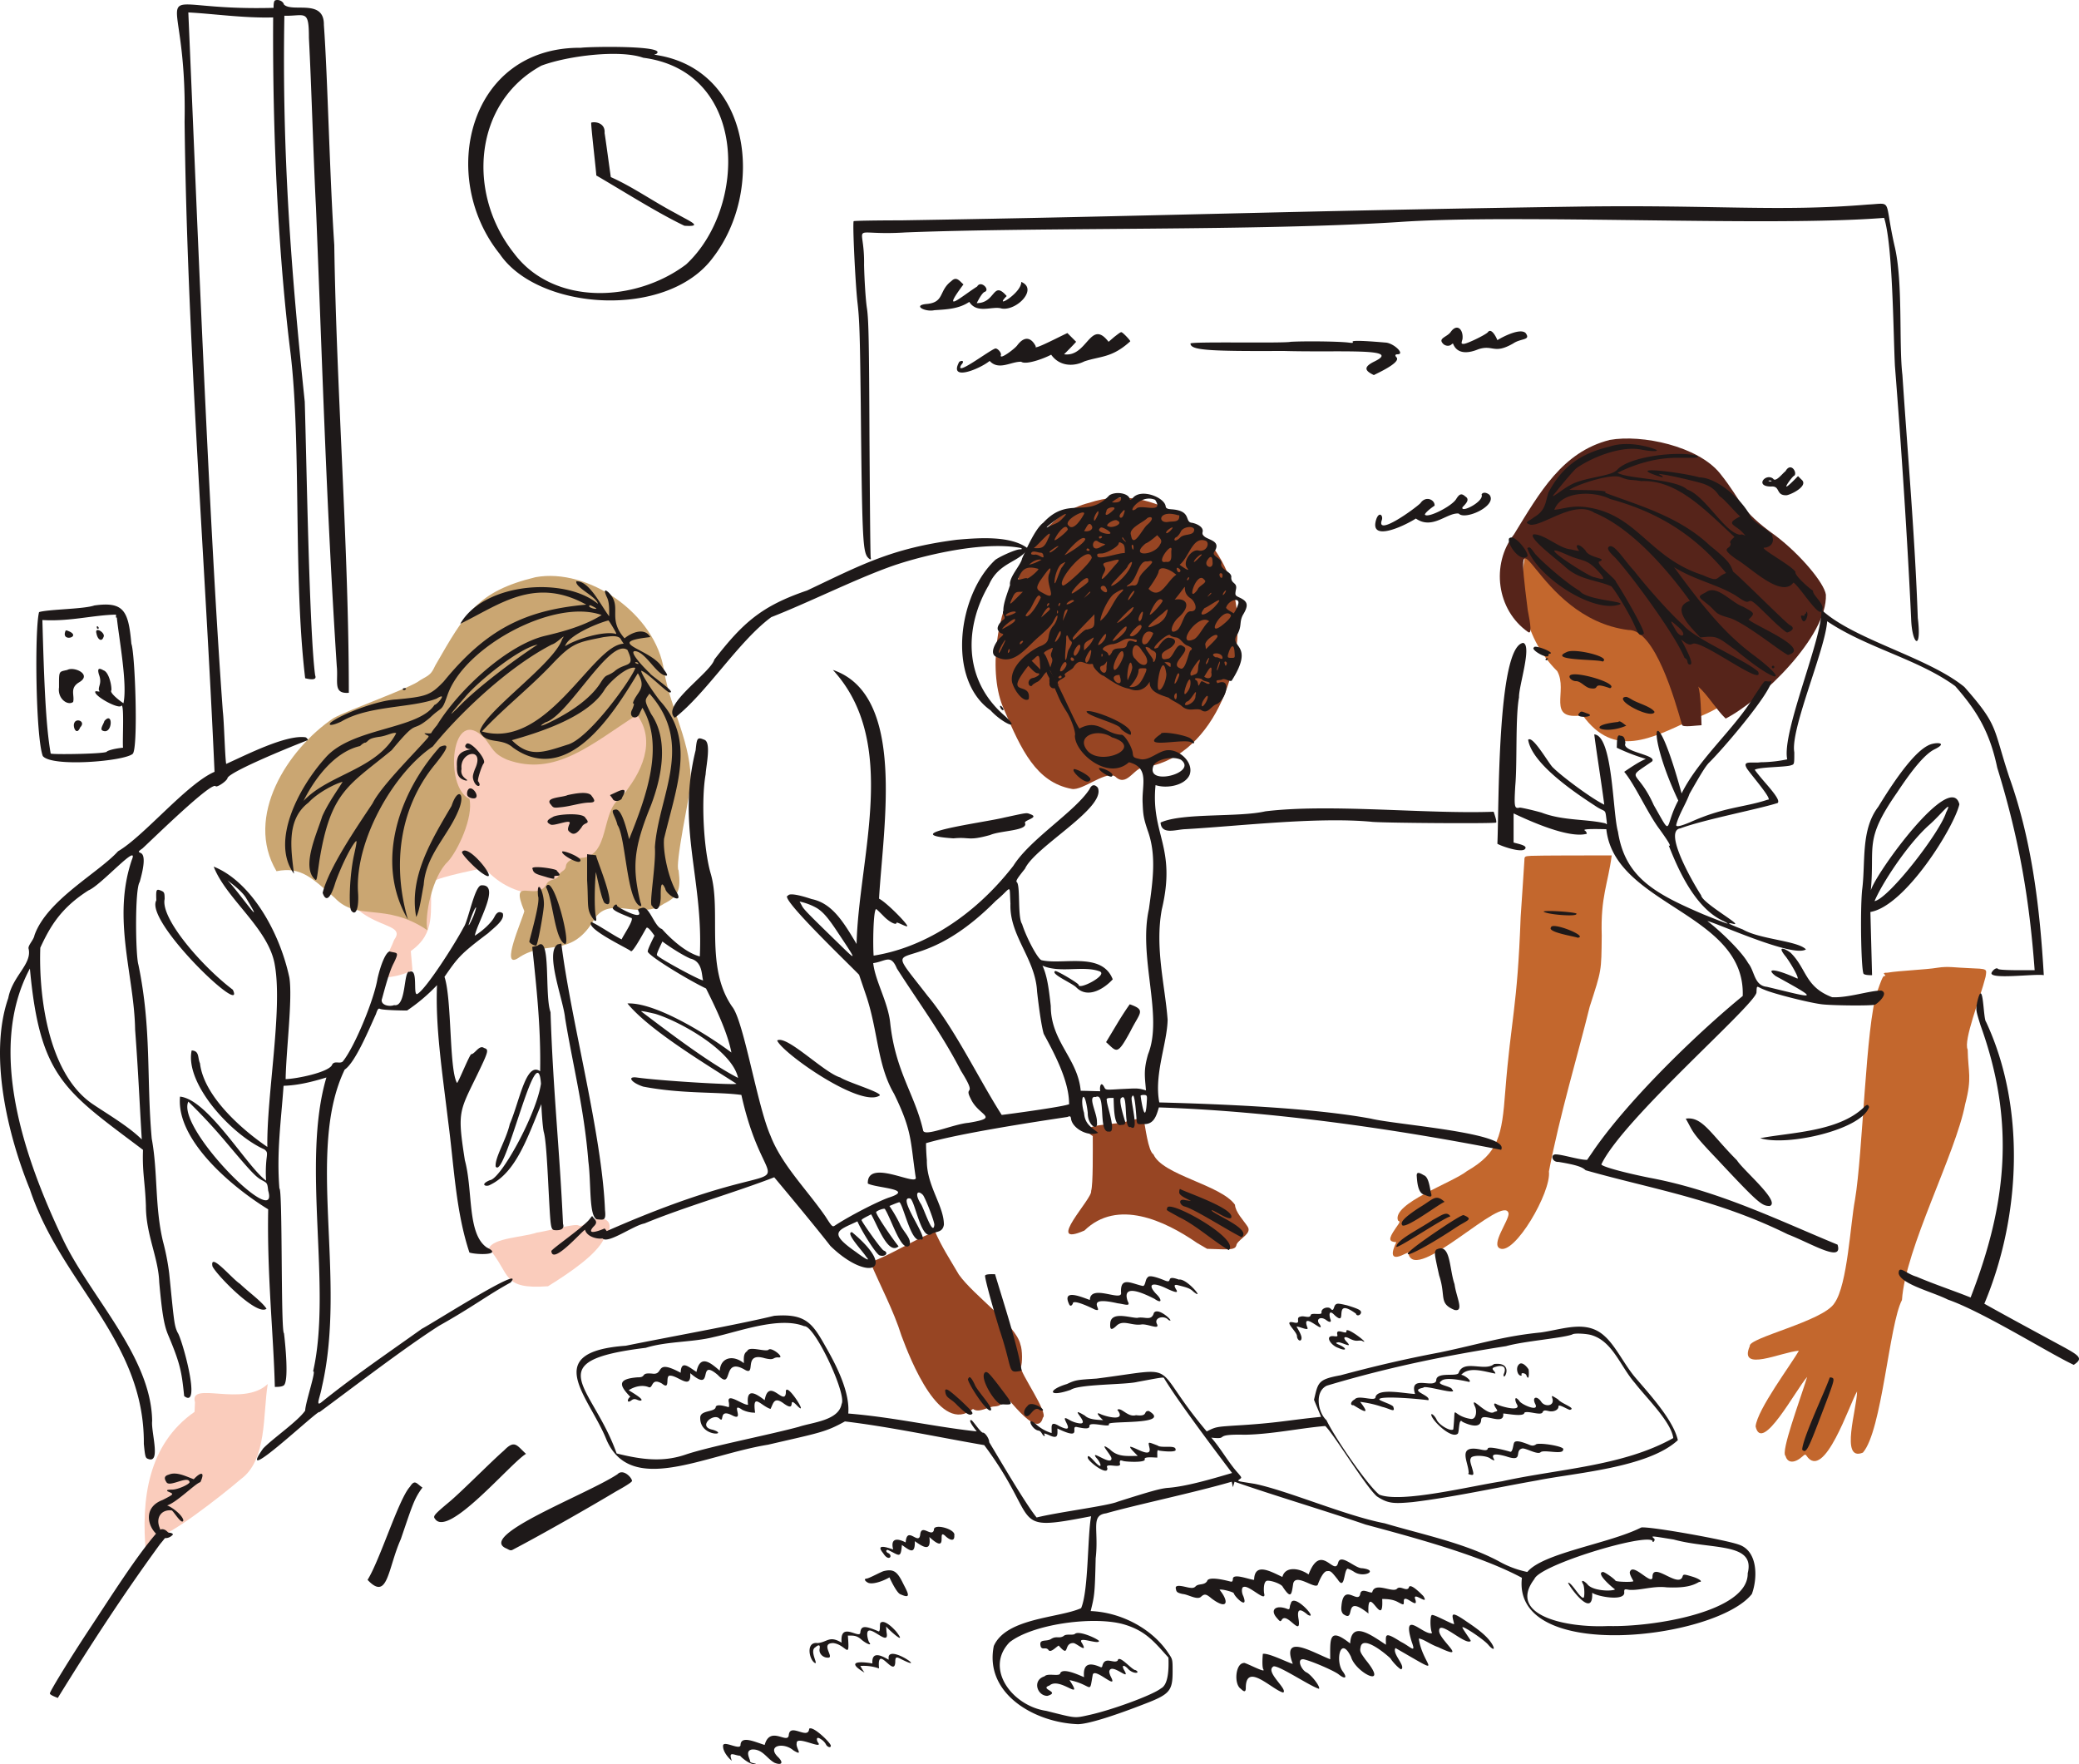 <svg xmlns="http://www.w3.org/2000/svg" width="1746.756" height="1482.029" viewBox="0 0 1746.756 1482.029"><g id="born-baby" transform="translate(-0.111 -34.012)"><path id="Path_14807" data-name="Path 14807" d="M367.23,178.572C301.547,184.861,283.379,245.3,246,290.025c-9.783,11.18-25.854,18.517-35.986,27.6-18.168,18.517-20.264,60.792-16.421,83.851,11.53,58.346,64.286,44.721,51.01,62.889-4.542,11.879-9.783,17.469-9.783,31.794,8.385-.349,17.818-2.446,25.155-6.289-.349-3.843-1.048-12.228-1.4-16.072,21.661-15.373,15.721-33.541,17.468-56.25-3.494-4.193,34.938-11.53,44.371-13.626,12.578,14.325,29.348,22.36,48.564,22.011,2.8-2.8,11.879-12.578,13.626-12.927,6.289-3.494,13.277-9.084,15.023-17.12,32.143,8.734,21.662-42.275,41.227-56.25,63.238-58.347,11.53-170.148-71.623-161.064Zm39.48,523.372c-4.193,2.795-5.59,3.144-6.988,2.446-2.8-2.1-23.758,4.193-35.287,5.939-11.18,3.843-37.034,4.542-40.179,13.276,18.517,22.011,10.481,34.589,49.612,31.794,20.264-12.578,40.528-26.9,46.817-39.48,12.927-15.722-2.1-22.36-13.975-13.975ZM138.387,837.5c-20.963,19.915-66.382-3.144-61.142,15.373l-.349,8.036c-39.131,27.252-45.07,73.37-40.878,118.789,2.1,10.831,8.036-20.963,10.481-15.023,6.289,3.144,53.8-33.89,69.177-47.166C138.038,901.44,134.195,862.659,138.387,837.5Z" transform="translate(86.686 359.205)" fill="#faccbc" fill-rule="evenodd"></path><path id="Path_14808" data-name="Path 14808" d="M393.523,157.955c-32.492,8.036-51.359,36.685-61.142,67.43C316.31,247.4,307.576,301.2,321.9,331.947c14.325,33.541,26.9,60.792,56.6,66.382,9.433,2.1,30.745-17.469,37.733-9.433,9.783,7.686,15.373-10.481,25.5-9.084,58-9.783,85.948-90.839,73.37-144.644-10.481-53.106-67.43-95.381-121.584-77.213Zm31.794,519.529c-5.94,3.494-46.468,1.4-29,12.578,0,10.831.349,41.227-1.4,46.118,1.747,5.94-39.829,48.214-5.59,33.191,27.6-26.9,67.43-8.385,94.682,10.481l8.385,4.891,10.831.349c11.18.349,13.276-.349,13.975-4.193,2.795-5.241,13.276-9.084,9.084-15.023-3.144-4.891-10.132-11.879-10.481-18.168-11.879-16.77-60.792-24.806-68.479-42.275-4.542-2.795-6.988-24.107-8.036-28.649-.7-2.1-3.843-1.747-13.975.7ZM260.06,771.817c-14.325,5.59-35.637,19.216-50.66,24.107,8.036,19.216,19.565,40.528,26.2,61.84,7.686,20.613,32.492,83.851,60.093,61.491,4.891,3.843,12.927-2.1,18.168-2.1,9.783-.7,6.638-7.337-.349-17.469-8.735-12.578-9.433-13.975-1.4-4.193,11.18,11.879,37.733,49.961,42.275,31.095,5.241-3.494-19.565-38.082-18.517-42.624,1.4-2.795,1.4-14.325-.349-18.867-3.843-16.77-38.781-40.528-51.708-58.7-7.337-12.578-14.325-23.059-20.264-36.685Z" transform="translate(521.925 298.413)" fill="#974523" fill-rule="evenodd"></path><path id="Path_14809" data-name="Path 14809" d="M537.973,142.915c-85.948,10.132-123.331,125.428-63.238,185.172,9.433,16.77-9.783,41.576,21.312,37.034,26.553,36.685,57.648,19.565,92.935,3.144,44.022-15.373,67.78-49.961,71.623-92.586,0-8.734,4.193-2.1,3.144-7.686-3.494-12.927-2.1,4.193-6.988-5.59-9.433-27.252-20.963-76.165-44.721-91.887C593.874,156.192,562.78,138.373,537.973,142.915Zm-85.249,340.3c-5.241.349-5.59.349-5.59,3.843-.7,12.228-2.1,31.095-3.144,47.516-2.8,76.864-8.036,84.55-12.927,146.39-2.795,37.384-5.59,51.708-32.143,67.081-12.228,9.783-63.238,27.252-58,41.576,2.1,1.048,1.747,1.048-2.1,6.638-6.289,9.084-5.59,11.18.7,11.529-3.843,8.036-5.939,16.421,6.638,10.132,3.144-1.4,3.843-1.747,3.494-.7,5.59,26.553,80.707-51.359,84.2-33.541.349,5.94-15.023,25.854-7.337,29.348,12.228,5.939,43.323-47.166,41.227-64.635,9.084-47.516,24.457-98.525,34.239-138.355,10.132-31.444,9.783-29.348,10.132-59.744-1.048-32.842,5.241-43.323,8.385-67.43-14.674,0-60.792,0-67.78.349Zm341.694,93.983c-10.481,1.747-32.143,2.446-42.275,4.193-3.144,0-3.494.349-2.446,1.4,1.048,1.4,1.048,1.4-.349,1.4-1.048,0-2.795,4.542-5.94,13.626-9.433,27.6-11.879,134.861-18.517,174.341-3.843,19.915-6.289,71.273-17.12,86.646-9.084,15.373-73.021,29.348-71.274,36.336-9.783,22.36,26.553,4.891,41.227,3.843-5.939,10.831-34.938,49.263-36.335,63.587,5.241,23.409,33.89-31.095,43.323-41.576-6.638,21.312-22.36,63.238-18.168,66.382,1.747,6.289,7.686,6.289,14.325.349,1.747-1.747,2.446-1.747,3.144-.7,15.023,22.71,36.685-44.371,42.624-53.8,0,13.975-14.674,59.395,4.891,51.359C747.6,966.4,753.541,876.963,764.372,856.35c2.795-43.323,45.07-122.633,53.106-164.558,5.94-22.71,2.446-26.2,2.1-45.769C815.731,638.336,830.4,602,834.6,584.881c1.048-6.988,2.1-6.638-14.325-7.337-10.831-.349-17.12-1.747-25.854-.349Z" transform="translate(833.762 269.784)" fill="#c3672d" fill-rule="evenodd"></path><path id="Path_14810" data-name="Path 14810" d="M291,173.562c-48.913,11.879-59.045,30.4-84.2,74.069-3.494,7.337-4.193,7.686-12.927,12.578-6.637,5.939-61.141,25.155-72.67,31.794-38.432,25.854-75.117,82.8-47.865,128.572,20.613-4.193,30.047,5.939,48.913,22.36,19.216,20.264,42.275,3.144,77.911,27.252-2.8-11.879,4.193-45.419,17.12-57.648,8.385-9.084,21.662-37.384,18.168-52.756-21.662-9.783-15.373-80.707,12.927-50.66,6.638,8.036,6.638,12.578,18.867,17.818,40.528,14.674,71.274-13.626,109.007-37.733,16.072,21.662,4.891,48.564-14.325,70.225-16.071,10.831-8.385,48.564-32.492,49.961-7.337,0-12.578,2.8-12.927,6.988s-4.542,3.843-5.939,7.686c-1.747,4.542-8.385,2.446-10.481,7.686-8.734,15.023-31.444-8.735-18.517,22.36-1.747,7.337-20.613,49.263-5.241,39.48,22.36-15.722,43.673.349,62.888-30.745,12.927-24.107,38.432,0,59.744-15.023,11.879-5.939,14.325-11.18,12.228-27.95-3.494-3.494,9.433-63.937,10.132-71.623,1.4-34.239-17.12-63.937-22.36-96.08-6.988-48.215-63.937-86.646-107.959-78.611Z" transform="translate(159.077 345.349)" fill="#caa672" fill-rule="evenodd"></path><path id="Path_14811" data-name="Path 14811" d="M453.069,140.66c-39.829,10.132-58.7,44.022-80.357,79.309-19.565,25.155-14.674,63.587,11.879,82.1,3.144,2.1,2.1-6.289-.349-18.517-12.927-102.019,4.542,6.638,84.55,16.77,22.36-.7,39.131,59.045,45.07,79.659.349,2.446,12.927.349,16.421.349-.349-8.734-.7-27.252-2.795-32.492,8.036,6.988,15.023,19.216,23.059,26.9,29.348-15.023,85.6-68.828,84.2-104.115-1.4-9.783-21.312-33.541-41.926-49.263-31.794-22.71-27.252-27.95-47.166-52.756-18.517-22.71-65.334-32.842-92.586-27.95Z" transform="translate(899.454 262.955)" fill="#56241a" fill-rule="evenodd"></path><g id="Group_1553" data-name="Group 1553" transform="translate(0.111 34.012)"><path id="Path_14812" data-name="Path 14812" d="M1263.236,142.933c-25.155,5.939-40.179,17.469-51.359,38.432-2.8,8.385-2.1,15.023-12.228,20.963-4.891,3.843-9.084,4.193-2.795,6.289,11.18.7,37.034-20.963,53.455-10.132,30.047,12.228,59.744,45.419,80.357,74.069-16.77,5.59.7,22.011,8.734,30.745,14.674-1.747,14.325-.349,30.047,10.831,36.336,30.047,45.42,26.9,15.023,4.193-25.5-18.867-44.022-42.624-67.081-74.069,18.168,11.18,35.287,13.975,51.708,23.758,7.687,5.241,9.084,5.939,11.18,4.891,2.446-1.048,3.494,0,16.421,12.578,7.686,7.686,14.674,13.626,15.722,13.626,2.795-.7,7.686-3.494,2.1-6.289-1.747-.349-45.769-44.371-47.516-44.721-2.446-6.638-3.494-9.084-19.915-22.36-25.854-24.457-61.142-33.89-87.695-44.022,4.542-2.8-25.5-2.1-30.047-2.446,7.337-4.891,34.589-13.626,42.625-10.831,8.734,3.494,7.686,1.747,17.818,3.494,30.4-1.4,54.5,25.155,78.261,46.817-1.048,1.4-4.891,3.843-3.144,5.59.349,5.59-10.481,2.446,4.891,13.276,11.18,6.289,37.733,33.191,47.865,19.565,5.241,3.144,21.312,29.7,23.758,23.758,3.843-5.241-8.036-12.927-7.337-17.12-.7.349-15.722-12.578-14.674-15.373-1.747-4.891-32.143-20.963-25.854-20.613,5.94-.7,8.036-5.241,6.289-9.433,2.1-2.8-17.12-11.879-18.517-17.12-5.94-12.578-26.9-32.143-42.625-32.492-12.578-3.843-68.129-11.18-31.095,0,1.747-1.4-7.686-3.843.349-2.446,5.59.7,25.5,5.241,32.492,7.337,9.433,2.8,12.578,7.337,15.023,10.831,4.542,2.8,11.879,12.228,17.469,17.12-13.626,6.638-3.843,6.638,2.446,13.975,4.193,4.542-.349,0-2.446,1.4-12.927-1.4-29.348-32.842-44.721-38.082-9.782-9.084-49.961-8.734-58.346-13.975,14.674-7.337,32.842-12.927,51.01-12.578,17.818,0,17.469,0,15.722-1.747-15.373-4.193-56.949.349-67.081,11.879-2.8,2.446-5.59,3.494-17.12,5.939-16.421,3.494-19.915,4.891-28.649,10.831-9.433,6.638-9.783,6.638-5.59,1.747,6.289-8.036,15.023-18.168,17.12-19.915,12.927-9.084,37.034-18.867,54.154-15.722,9.084,1.747,14.674,1.747,13.277.349-9.084-3.843-26.2-7.337-39.48-2.8Zm-420.3,40.877c-18.867,20.264-34.239,0-55.551,23.059-6.289,4.542-13.626,20.613-17.818,30.047-1.048,5.59-11.18,15.722-10.132,22.36-1.747,5.59-5.939,15.722-5.59,21.662-1.747,2.8,3.494,5.59-.349,7.686-2.446,1.747-6.289,6.638-3.494,9.433,1.747,3.144,6.289,1.048,1.747,4.891-4.193,3.494-10.481,14.325-3.494,16.77,15.023,7.686,25.155-8.734,36.336-17.818,8.385-7.686,9.783-9.084,11.879-13.277,4.542-9.084,3.144.7-.7,4.891-6.988,8.385,0,13.276-11.879,17.469-10.481,5.241-25.155,17.469-22.71,30.047,2.8,9.084,10.481,17.12,13.975,13.975,2.446-16.072-22.36,0-.349-27.95,1.747,1.747,5.59,6.289,7.686,6.289,3.144,0,1.048,2.446-3.144,3.843-6.289.7-4.891,8.385-1.4,6.638,0-.7,1.747-1.747,3.494-2.8,4.542-1.747,5.59-6.638,9.084-9.084,2.446-1.4,2.446-1.4,4.542,3.144,2.1,4.891,5.94,10.481,4.891,7.337-2.795-3.144,7.686-5.241,5.59-7.337-1.747-1.747,6.289-4.542,7.337-6.988,5.241-8.036,8.036-2.446,13.975-2.446,1.747-.349,2.446,0,2.446,1.048,0,2.1,6.638,8.735,8.735,8.735,5.59,3.843,13.975,9.783,21.312,10.831,6.988,3.144,13.626,1.048,17.469-5.939-.7,8.734,9.084,11.18,16.071,13.626,1.4,1.747,8.735,4.891,10.831,6.988,5.939,5.241,10.831,1.4,16.072,3.144,5.939,4.542,8.734-3.843,13.626-4.891,7.337-3.843,12.927-22.71.349-17.469-2.8-3.494,1.747-2.1,3.843-3.144,2.1-1.4,6.289,2.1,8.036,1.048,20.264-31.794-3.494-27.6,4.891-39.131,3.843-6.988,1.4-10.132,4.542-16.072,4.891-8.036,4.193-11.18-2.1-14.325-4.542-2.1-4.542-2.1-3.843-6.638,1.747-6.638-3.843-4.891-3.843-10.481,1.048-4.891-9.433-6.638-8.385-11.53,1.4-4.891-9.084-6.289-5.59-10.481,6.988-11.18-11.529-9.084-10.132-16.072,1.4-4.891-6.289-7.686-9.433-8.036-5.59-1.048,0-9.783-15.722-11.18-4.891-.349-5.59-.7-5.94-3.144-1.747-7.337-20.963-14.674-27.6-6.289-1.747,1.747-2.446,1.747-2.446.7-1.048-4.891-11.53-6.638-17.12-3.144Zm420.654,3.144c41.227,11.18,71.972,31.095,97.477,62.19-9.783,3.843-4.891,8.385-19.565,1.747-46.118-14.674-55.2-52.407-99.923-57.3-10.831-1.048-17.818,1.747-24.806,2.446,5.939-16.421,34.239-15.722,46.817-9.084Zm-410.871-.7c.349,3.843-4.891,3.843-7.686,3.494C846.425,188.353,852.365,184.16,852.714,186.256Zm28.649,1.4c8.036,12.578-12.927,2.8-16.072,7.686C856.557,200.93,868.087,182.064,881.363,187.654Zm-35.287,8.735c-3.494,3.494-8.036,6.289-5.59.7C840.136,193.593,850.618,192.545,846.076,196.388Zm8.735,3.843c-1.4,4.542-5.59,2.1-1.747-1.747C855.859,194.991,856.557,195.69,854.81,200.232Zm-21.312-.7c-.349,1.048-3.843,8.735-3.494,4.193C829.655,201.629,834.9,193.244,833.5,199.533Zm-11.879,0c-1.4,2.8-8.735,15.023-12.927,9.783C803.451,205.123,823.366,194.642,821.619,199.533Zm-18.168,3.843c-4.192,4.542-7.337,4.542-11.879,6.988C783.537,214.556,816.029,190.449,803.451,203.376Zm98.176-2.446c.349,5.939-4.891,4.542-9.084,5.241C882.761,207.918,884.158,194.991,901.627,200.93Zm-26.9,7.686c-4.193,3.494-11.879,20.613-13.626,8.735-2.446-5.939,10.481-10.831,13.626-14.325C878.219,200.93,881.363,203.027,874.725,208.617Zm-25.155-3.494c5.59,2.446-3.843,6.638-7.337,4.891C837.691,209.316,847.473,203.027,849.57,205.123Zm-22.011,3.494c3.144,3.843-2.1,6.289-5.94,5.241C823.366,211.761,825.113,205.822,827.559,208.617Zm-19.565,3.843c-.349,1.747-10.132,9.783-11.18,9.084C796.813,219.448,806.246,205.123,807.993,212.46Zm32.842.349c10.132,6.289-9.433,2.8-6.289-.7C835.594,210.364,836.643,210.364,840.835,212.809Zm53.455.7c-1.4,1.4-3.144,2.446-3.494,2.1C889.05,213.858,900.23,207.219,894.29,213.508ZM914.2,212.46c0,5.939-8.385,3.144-11.879,6.988-4.891,4.542-5.94,1.4-3.494-.349.7,0,2.446-1.747,3.843-4.193C904.073,210.364,913.157,208.966,914.2,212.46Zm-122.982,8.385c-3.144,7.686-5.939,7.686-11.879,7.337C782.838,226.086,797.861,207.569,791.223,220.845Zm408.076-4.193c-5.241,2.446,19.565,20.963,26.9,27.6,11.879,10.831,26.9,10.831,38.432,16.072,3.494,3.494,15.373,23.408,19.216,32.143,3.494,7.337,4.193,10.481,8.036,7.686,1.4-2.446-18.168-35.986-23.408-43.673.7-1.747-18.517-16.071-13.626-17.12,6.988-2.8-9.084-2.8-11.879-9.084-4.891-5.939-9.433-5.939-6.289-1.048,1.747,1.747,1.4,1.747-6.289,0-9.433-.7-22.011-12.927-31.095-12.578Zm-313.743,8.385c-4.193,9.433-26.553,11.18-12.228-.7,2.8-1.048,7.337-4.891,9.783-6.988C885.206,219.8,888,221.544,885.556,225.038ZM836.643,219.1c-.7,1.048-2.446,1.747-2.446,0C833.847,218.05,837.341,217.7,836.643,219.1Zm-13.975,1.4c0,1.747-4.542,5.939-11.879,10.481-6.289,3.843-6.289,3.843-3.843,1.048C808.343,229.929,820.222,216.3,822.667,220.5Zm33.191,1.048c3.144,3.843-2.446-1.048-2.1-1.747C853.762,217.7,854.81,220.5,855.858,221.544Zm322.827-1.4c-1.747,4.542,9.084,20.264,15.373,15.023C1196.155,233.073,1183.228,215.255,1178.686,220.146Zm-341.345,4.193c2.795.7,2.795.7-1.048,2.446-9.433,6.289-8.385-6.638-3.494-4.542A11.013,11.013,0,0,0,837.341,224.339Zm85.948-2.446c4.542,1.048,1.747,9.783-5.241,8.385-6.289-1.747-13.975,9.783-9.783,14.674,3.494,4.193-5.241-1.747-6.289-2.8,7.686-5.939,10.831-23.758,21.312-20.264Zm-69.527,2.446c2.446,1.048,2.1,5.59,2.1,8.036-5.241-.349-22.36,6.289-23.059,2.446-.349-1.747,0-2.1,3.494-2.1,3.843,0,13.276-5.241,14.325-8.036.349-1.747.7-1.747,3.144-.349Zm9.433,3.144c0,2.8-.7,2.446-1.4,0C861.1,224.688,863.2,224.688,863.2,227.483Zm-63.238-.7c.349,0-6.988,6.289-7.337,4.891C791.922,230.977,801.006,225.038,799.958,226.785Zm462.579.349c-2.795,2.1,4.193,7.686,6.289,10.132,13.626,15.023,49.962,64.635,57.3,83.153,3.843,1.747,1.4,4.891,4.193,5.59,5.241,1.048-4.891-16.77-6.988-20.963,3.144,2.1,5.939,5.59,9.783,3.494,8.036-3.144,60.792,37.384,54.853,23.409-10.831-9.783-53.8-27.6-62.889-39.131-8.385-6.988-28.649-29.348-41.227-45.419C1274.766,237.615,1266.73,223.64,1262.537,227.134Zm-367.548,3.144c-.349,3.494,1.4,10.481-4.542,9.433C880.315,242.157,896.736,221.195,894.989,230.278Zm299.07-2.1c7.337,23.409,54.5,54.853,77.213,47.516,7.687-2.8-27.6-3.494-33.191-11.53-12.229-6.988-36.685-29-38.432-32.492C1196.155,227.134,1196.155,227.134,1194.059,228.182Zm-367.9,1.4c.7,1.4-2.8,1.048-2.446,0C823.715,227.833,825.812,228.531,826.161,229.58ZM1229,234.471c10.482,4.542,14.674,2.8,23.059,11.53,9.783,10.132,5.94,8.735-1.747,6.638C1246.466,252.988,1193.36,218.4,1229,234.471Zm-443.713-2.446a2.336,2.336,0,0,1,2.1,2.446c1.4,4.193-4.542-1.747-7.337-.7-2.446,0-3.144-.349-2.8-1.4C778.3,229.58,783.886,232.375,785.284,232.025Zm42.624,3.494c2.795,2.1-22.36,25.5-24.107,24.107C797.861,256.482,824.414,224.688,827.908,235.519Zm92.586-1.747c.7-.349-8.385,9.084-6.289,5.241C915.253,236.567,920.494,232.375,920.494,233.772Zm9.084,5.939c1.048,7.686-8.734,3.843-3.843-2.1C927.831,234.471,929.578,235.17,929.578,239.712Zm-146.39-.349a34.059,34.059,0,0,1-7.686,2.8c2.795-2.8,6.638-4.891,10.481-4.193Zm64.286,3.494c-2.795,3.144-14.674,18.168-9.783,7.337,2.1-3.494,2.1-4.542,1.048-6.289-1.747-2.8-1.4-3.144,4.891-4.542C852.015,236.917,852.714,237.266,847.473,242.856Zm31.444-2.8c-1.747,3.494-10.481,9.433-11.18,14.325-1.4,4.542-2.1,5.241-4.542,5.241-1.747-.7-8.735,2.8-4.193-.7,7.337-4.193,8.036-19.216,14.674-19.565C876.123,239.712,878.219,237.965,878.918,240.061ZM803.451,243.9c-1.747.7-6.289,17.12-6.638,13.276,0-5.939,3.144-13.975,5.939-15.722C807.295,239.013,806.246,239.362,803.451,243.9Zm58-1.747c-1.747,5.241-8.036,12.927-14.325,16.77-10.132,5.59,11.53-13.626,11.18-15.722C860.75,239.362,862.846,238.663,861.449,242.157Zm-78.261,3.494c1.048.7-8.385,8.735-9.433,8.036-.7-1.4-10.481,3.494-6.988-.7C769.911,244.6,774.8,243.205,783.187,245.651ZM902.675,247.4c-2.1,4.193-5.241-4.891-1.4-2.1A2.872,2.872,0,0,1,902.675,247.4Zm-110.055,1.747c-4.542,8.735,8.735,25.155-5.59,16.77-5.59-2.8-5.939-4.193-2.446-10.132,3.843-5.241,11.18-16.421,8.036-6.638Zm103.766-.7,2.795,2.1c-8.036,5.241-13.276,22.011-23.408,11.879,2.795-3.843,7.337-10.481,8.385-13.975C884.857,242.157,893.242,246.35,896.387,248.446Zm41.576,2.8c0,2.8-1.747,2.446-2.446,0C934.819,248.446,938.312,248.8,937.963,251.241Zm-112.85,5.241c-1.048,1.747-13.276,10.481-13.626,9.783C809.042,265.915,826.86,246,825.113,256.482Zm84.2-1.747c-2.446,2.1-.349-3.144.7-1.747A16.427,16.427,0,0,1,909.314,254.735Zm13.277,0c3.494,2.446-4.542,4.891-5.59,8.385C906.868,276.746,916.3,246.35,922.59,254.735Zm-527.564,1.4c-1.048,5.241,16.77,12.578,18.168,18.867-27.95-23.059-95.73-17.818-115.645,16.77,32.492-15.722,62.19-40.179,105.862-16.072-51.708,4.542-84.2,20.963-119.837,64.635-11.18,11.53-14.325,12.578-39.829,15.023-15.722.7-45.769,12.228-54.853,19.216-3.144,3.144,1.4,2.8,8.734-.7,23.059-13.626,59.045-11.18,80.007-19.216,10.132-6.289.349,5.241-1.747,5.241-13.626,20.963-69.875,18.866-91.886,44.721-22.011,24.457-46.118,69.876-26.2,97.128-2.446-20.613-6.638-45.419,12.228-59.744,6.988-7.686,20.963-15.373,28.649-17.469-3.494,5.939-12.228,17.818-17.12,29-4.542,14.674-18.168,43.323-5.59,53.455,1.048,0,1.048-.7,3.144-15.722,9.433-59.045,24.806-63.587,60.792-93.285,23.757-28.649,15.023-12.927,32.142-27.252,10.481-10.132,9.783-4.542,14.674-18.867,13.975-40.878,89.791-81.755,129.62-67.43-13.975,8.735-31.095,13.626-47.516,17.469-31.095,7.337-71.972,44.371-90.839,75.117a53.708,53.708,0,0,0-4.542,5.939c0,2.446-10.132-1.048-3.843,2.446,2.1.7,1.747,1.048-1.4,4.542-11.529,12.927-37.732,39.131-44.371,52.756-13.975,20.963-36.685,54.154-41.926,75.117,2.446,7.337,6.289,6.289,10.831-9.084,4.542-12.578,11.879-27.95,16.421-33.541,1.747-2.1,1.747-1.048-1.048,11.53-3.494,16.421-4.542,42.974-2.1,46.118,3.843,4.891,6.638-2.446,5.59-16.071-2.446-43.323,30.047-99.923,62.888-121.934,17.469-22.011,59.395-64.635,99.923-85.6,4.891-1.4,12.927-10.831,8.735-4.542-6.988,20.963-65.334,60.792-69.177,77.562,5.241,11.53,17.818,4.542,27.95,13.626,45.769,32.492,83.5-27.252,104.814-62.539,8.036,13.276-1.4,15.722-4.193,25.155,1.4.349,1.048,1.048-.349,4.891-4.193,6.988,3.843,10.132,6.289,3.144l2.1-4.193c18.867,32.143,3.144,74.767-11.18,110.4-1.747-6.988-6.289-26.9-11.879-24.806-4.542.349.349,5.241,2.1,12.927C436.6,470.652,437.3,524.806,448.83,529c1.048,0,1.048-.7,0-3.494-6.638-28.3-6.289-44.022,8.735-80.707,9.783-25.5,15.023-55.9.349-77.213-6.289-12.228-5.241-11.53-1.4-17.12,38.082,42.624,7.686,85.249,4.542,128.921,1.048,14.674-5.241,49.263-2.446,49.263,4.193,6.638,7.686,1.048,7.337-9.433,0-9.433,1.048-10.831,3.843-4.891.7,5.241,16.072,13.975,9.433,2.8S467.7,483.928,468.745,472.4c10.831-45.07,26.553-83.153-3.494-115.994-7.337-9.433-15.722-22.71-15.722-25.155,4.891,1.048,22.71,19.565,24.107,18.168,5.939.349-17.12-15.023-16.77-16.072-4.891-4.542-19.216-19.565-11.879-18.517,8.385,1.4,16.421,17.818,24.107,20.264,3.494,1.048,2.8-.7-2.1-6.988-9.433-15.373-49.961-20.613-9.783-25.155-4.891-8.385-15.722-3.843-21.662,1.048-15.023-17.12-1.4-26.2-13.276-38.432-3.494-3.144-4.193-2.1-1.747,3.494,2.446,4.542,2.1,11.18,2.1,16.421C415.639,276.4,405.857,255.434,395.026,256.132Zm445.111,5.59c2.1,3.494,0,4.891-3.144,2.1C833.149,260.674,838.739,257.879,840.136,261.723Zm70.575,8.385c3.843,2.1,7.686,10.831,1.048,11.18-6.289-.7-7.337,12.927-12.228,16.071-7.337,4.542-4.193-6.289,1.747-11.18,10.831-9.783,6.289-16.421-3.494-14.674,15.372-18.867,3.144-8.385,12.927-1.4Zm-59.045-3.494c-5.94,6.638-9.084,17.469-16.421,22.71.7-6.289,6.289-17.469,10.132-21.312,1.4-2.1,15.023-9.433,6.289-1.4Zm492.626-1.4c-7.337,3.843-6.988,3.494.349,9.433,8.734,6.638,5.59,8.385,18.168,11.879,12.927,3.144,44.371,29,50.311,31.444,19.915-5.241-26.2-23.758-33.191-29.7,5.939-5.59,4.891-5.59-4.542-10.831-10.132-3.494-22.011-18.867-31.095-12.228ZM861.8,268.361c-5.59,8.036-2.795.349.349-3.144C864.593,262.771,864.593,264.518,861.8,268.361Zm78.261-2.446c-.7,1.048-1.4,1.747-1.747,1.747C937.614,265.915,942.854,261.024,940.059,265.915Zm-175.04,4.193c-5.59,5.59-6.988,6.988-3.494-.349,2.446-5.939,4.542-4.542,8.734-4.891Zm61.84-4.891c0,.7-4.542,4.193-5.59,5.241C821.969,269.758,827.209,263.12,826.86,265.216Zm101.67,1.048c0,.349-5.241,4.891-2.1,1.4C927.831,265.915,928.53,265.216,928.53,266.265Zm-143.246,3.494c-1.747,4.193-7.337,13.975-11.53,15.722-1.747,0-1.747-.7,1.747-4.891C778.3,277.794,782.838,263.12,785.284,269.758ZM887.652,272.2c.7,1.048-9.783,12.927-10.831,11.879C876.821,283.035,883.46,266.963,887.652,272.2Zm-74.418.349c0,.349-1.4,1.048-3.144,2.1C802.054,278.143,811.837,269.409,813.234,272.553ZM932.373,276.4c-6.988,8.036-16.77,11.18-9.433,2.1C925.385,278.143,941.806,265.566,932.373,276.4Zm18.867-1.4a28.541,28.541,0,0,1-3.843,8.036c-1.4-1.048-7.337-3.843-6.289-5.241C943.553,271.505,952.637,269.409,951.239,275Zm-159.667,1.4c-2.446,2.1-.349-3.144.7-1.747C792.621,275,792.271,275.7,791.573,276.4Zm9.783-.7c-.7,2.1-1.747,1.048-1.048-.349C801.355,273.6,802.054,273.951,801.355,275.7Zm-391.306,2.1c5.59,2.8-3.843,1.048-4.193-.7C405.857,275.7,406.9,276.047,410.049,277.794Zm452.448,2.1c-.7,2.446-9.433,9.783-12.927,11.18C847.124,292.468,867.388,271.156,862.5,279.89Zm-69.527-.349c-.7,1.4-5.59,5.241-7.337,6.988C786.332,284.432,792.271,274.3,792.97,279.541Zm12.927,5.241-2.1,4.542c.349-2.1,1.048-8.036,2.446-9.084C808.343,278.842,808.343,279.89,805.9,284.782Zm84.9-.7c-1.048,2.8-2.795,4.891-6.289,7.337-18.867,9.433-2.1-4.193,3.144-8.385,4.542-4.193,5.241-4.891,3.144,1.048Zm-91.188-1.4c-.349.7-.7.7-.7-.7C798.91,279.192,800.307,281.288,799.608,282.686Zm628.535-1.048c1.048,2.1-1.747,1.4-1.048,2.8-.349,1.747-4.193-1.4-2.8,2.446,2.8,8.734,7.337-5.59,3.843-5.241Zm-663.823.349c0,1.048-7.686,3.843-8.385,3.144C754.888,283.384,762.923,280.24,764.321,281.987Zm106.212,3.494c-.7,4.193-3.144,5.59-3.144,2.1C868.087,283.384,872.629,277.794,870.533,285.481Zm-40.179,3.494c0,5.59-.7,6.289-6.289,7.686-2.446-1.048-12.927,12.228-11.879,7.337-1.048-1.048,18.168-19.915,18.168-20.264v5.241Zm114.6-4.542c.7,1.4-2.795,5.241-8.385,9.433C923.638,302.95,938.662,276.746,944.951,284.432Zm-181.678,5.241c-1.747,2.1-7.686,5.241-10.481,6.638C753.49,293.866,766.417,283.734,763.273,289.673Zm-337.152,5.59c2.446,4.193,3.144,5.59,1.747,4.891-10.831-2.446-33.89,4.891-42.275,10.481,2.446-8.735,25.854-18.867,36.336-21.662.349,0,2.1,2.8,4.193,6.289Zm500.662-5.59c-4.193,2.8-8.036,12.228-12.578,15.023C897.435,312.033,917.35,281.987,926.783,289.673Zm393.752,4.542c9.433,7.686,2.1,11.18-2.446,1.747C1313.2,287.926,1314.246,288.625,1320.535,294.215Zm-450.7-.7c1.4,1.747-6.988,11.53-9.783,8.036C860.4,300.155,868.436,290.023,869.834,293.516Zm-12.927,3.144c-1.048,3.144-9.433,10.132-11.18,9.433C843.98,306.793,860.4,287.227,856.907,296.661Zm-54.853,3.144c0,2.1-4.193,8.036-4.891,6.988C796.813,307.142,802.4,293.167,802.054,299.805Zm77.563-.349c.7.7-4.193,8.735-5.59,9.084C867.039,312.383,870.882,293.516,879.617,299.456Zm-39.829,3.494c-.7,2.8-4.193,6.289-5.94,6.638C831.4,310.636,842.233,294.215,839.787,302.95Zm59.395.349c3.843.7,5.59,5.939,9.783,6.988,3.494,1.747,3.843,2.1,2.446,3.843-1.747-1.048-4.193,18.168-9.084,15.023-9.783-3.494,10.481-15.023,2.446-18.517-5.59-4.542-8.036,10.481-12.927,10.481-3.843,1.048-4.891.349-4.891-2.8,0-3.843,7.337-5.241,9.433-8.385,3.144-3.144,1.747-5.939-2.795-6.289-3.494-1.4-8.735,5.939-9.783,8.036-10.831,5.241,9.433-14.674,10.482-9.783A15,15,0,0,0,899.182,303.3Zm-88.743,2.8c1.4,1.4,1.4,1.747-1.048,6.289-2.446,3.144-1.747,9.433-3.494,9.783-.7-4.542,1.048-14.325.7-19.216,1.048-4.542,2.1,2.8,3.843,3.144Zm123.331-3.843c0,1.747-7.686,8.734-9.783,10.831l-.349-3.144c-1.747-3.494,9.783-11.879,10.132-7.686ZM432.759,305.4l2.1,3.144c-26.2.7-63.937,89.441-119.139,73.719,17.818-19.216,40.179-36.685,58.7-56.25,17.469-18.517,21.312-18.517,43.673-23.059,3.843-.349,12.927-2.446,14.674,2.446Zm395.848.7c-1.4,2.8-4.542,5.939-6.988,8.036,0-3.843-.7-5.939,3.843-8.385,3.843-2.1,5.59-4.193,3.144.349Zm35.986-1.048c2.1-.349,1.747,3.144-.7,1.747-4.193-1.4-5.241-1.048-6.289,2.446-.7,5.939-10.831.349-12.578,6.638-2.1,3.144-2.446,3.144-3.144,1.4-.349-2.1-4.193-2.8-4.542-4.193,0-1.747,5.241-4.193,8.734-4.193,8.385-1.747,8.735-6.638,18.517-3.843Zm-111.452,5.939c-1.4,3.144-2.8,5.59-3.144,5.241C749.3,313.431,760.128,297.01,753.141,310.985Zm16.421-3.144c-2.8,3.144-2.446-1.4.349-1.747C770.61,306.443,770.61,306.793,769.562,307.841Zm-407.028,1.4c-20.264,13.276-51.359,36.685-66.382,52.407-9.433,9.433-8.036,7.337,5.241-8.036C312.223,340.333,346.811,312.383,362.534,309.238Zm455.941,1.747c0,2.446-3.144,7.686-4.542,7.686C810.09,317.274,818.475,305.046,818.475,310.985Zm52.058,3.843c9.084,10.481,1.4,16.421-5.939,6.289C859.7,317.973,863.2,301.9,870.533,314.828Zm77.563,1.048c.349,4.542.349,4.542-2.795,4.542-2.795,0-3.145-.349-2.795-2.446C944.951,309.238,947.746,308.19,948.1,315.877Zm251.554-4.193c-3.494,1.747,12.927,11.18,12.228,5.939,0-.349.349-.7,1.048-.7C1218.166,316.226,1199.649,308.889,1199.649,311.684ZM438,313.78c7.337,15.722-1.747,9.783-11.18,18.168-6.988,4.891-6.289,1.048-11.879,10.132-7.337,11.18-21.312,22.011-40.179,31.444-9.084,4.542-12.578,5.241-5.59,1.048C388.388,368.982,423.326,302.95,438,313.78Zm356.368,1.747c-2.1,4.891,2.1,4.193,0,9.433l-1.048,3.494c-1.048-2.8-3.494-9.783-4.891-11.18-1.048-1.048-.349-1.747,2.795-3.494C795.765,311.684,796.115,310.636,794.368,315.527Zm82.8-2.8c1.747,2.1,5.59,1.747,4.891,5.939,0,3.494-2.446,7.337-2.446,3.843,1.048-1.048-9.433-12.228-5.241-11.18,1.4.349,2.446.7,2.8,1.4Zm-118.789,3.144c-1.747,2.1,0-4.542.7-2.446A2.316,2.316,0,0,1,758.382,315.877Zm68.828,1.747c-1.048,5.939-4.542,9.433-4.542,4.193C823.017,319.37,829.306,308.19,827.21,317.623Zm27.6-.349c1.048,2.1-7.686,18.517-8.385,11.53C846.076,324.262,854.112,308.889,854.811,317.274Zm372.439-1.747c-17.12,7.337,27.6,5.939,30.047,8.036C1265.332,319.72,1233.539,312.033,1227.25,315.527Zm-289.287,4.542c.349,3.144-4.193-1.048-5.59,0C925.036,316.226,937.264,314.828,937.963,320.069Zm-100.971-1.048c-.349.7-.7.7-.7-.7C836.293,315.527,837.691,317.623,836.992,319.021Zm-52.407,6.289.349,4.891-7.337-7.337c4.193-2.8,6.638-8.734,6.988,2.446Zm28.649-3.494c.349,1.747-3.144,1.4-2.795-.349C810.09,319.37,812.536,319.72,813.234,321.816Zm112.5,2.1c-1.747,3.144-2.446,1.747-.7-1.4.7-1.4,1.4-2.446,1.747-1.747A33,33,0,0,0,925.735,323.912Zm283.7-2.1c0,1.4,2.1,0,2.1-.7C1211.178,320.419,1209.082,320.768,1209.432,321.816Zm-291.034,2.8c-1.747,3.144.349,8.735-3.843,9.783-3.494,1.4-3.494,1.4-3.494-1.048C910.711,331.948,921.542,315.877,918.4,324.611Zm-77.912,3.144c.7,11.18-9.084,1.048-3.843-.7C840.835,326.358,841.534,318.672,840.486,327.755Zm94.333,0c-1.747,5.241-2.1,3.494-.7-.7C935.867,321.467,936.566,323.214,934.819,327.755Zm6.638-2.1c-.7,2.1-1.048,1.747-1.747-.7C939.011,322.165,942.505,323.912,941.457,325.659Zm-494.373-.7c.349.7,0,.7-1.048.349C442.542,324.262,446.036,323.214,447.084,324.96Zm359.862.7c0,2.446-3.843,6.988-5.241,5.939C800.307,330.9,805.9,319.72,806.945,325.659Zm55.2,2.446c0,2.8-2.446,8.036-3.843,11.18C856.907,334.394,860.4,316.925,862.148,328.1Zm32.143-1.747c1.048,4.542-4.193-2.1-5.241-2.1C889.749,323.912,895.339,323.563,894.291,326.358Zm-3.494,7.686c0,5.241-3.494,13.276-5.939,13.276C880.665,348.369,887.652,311.335,890.8,334.044Zm508.7-5.939a1.048,1.048,0,1,0,2.1,0A1.048,1.048,0,1,0,1399.495,328.1Zm-954.856.7c-2.446,8.385-39.131,60.093-57.3,64.635-20.613,6.638-31.794,10.831-46.468-3.843,22.011-6.289,64.286-19.216,78.261-42.974,4.542-6.638,18.867-19.565,25.5-17.818Zm483.892,3.843c1.4,5.939-3.843,5.59-5.939,3.494C923.639,335.092,929.927,322.165,928.53,332.647Zm-54.853-.7c-4.193,10.132-7.337,13.626-13.975,12.927,3.494-3.144,7.686-9.783,7.686-13.626,0-1.747.7-2.1,3.494-2.1C874.376,329.153,874.376,329.153,873.677,331.948Zm27.95,2.446c0,1.747-3.144,8.385-3.843,7.686C897.086,341.731,900.579,329.852,901.628,334.394Zm-49.961,1.4c4.542,13.626-12.927-.349-.7-1.048C851.317,334.394,851.666,335.092,851.666,335.791Zm378.029-.349c-1.048,1.747,2.1,4.542,5.241,4.542,4.193,0,7.686,5.241,11.879,5.939,9.783,1.747,0-5.939,16.77,0C1271.971,342.08,1232.84,330.551,1229.7,335.442ZM802.753,336.49c0,.7-.7,1.048-1.747,1.048C798.211,337.189,802.753,333.695,802.753,336.49Zm-10.132,4.542c-.7,3.843,2.8,5.939,4.891,4.542C797.163,343.827,791.573,331.6,792.621,341.032Zm128.223-2.446c.35.7,2.1,1.4,3.843,1.747,4.542,1.048,2.1,3.144-1.048,1.048-3.843-1.747-3.144-2.1-4.891,1.048-1.747,3.843-.7-2.1-2.8-3.144-4.193-2.8,4.542-1.747,4.891-.7Zm-9.783,3.494a11.913,11.913,0,0,1-2.446,6.638C901.278,358.85,911.41,328.8,911.061,342.08Zm-661.726,4.891c1.048,1.747,4.542-1.4,1.048-1.048C249.684,345.923,248.985,346.273,249.335,346.971Zm665.919,5.241c.35,7.337-13.276,10.831-7.337,4.891C911.061,357.453,917.35,343.128,915.254,352.212Zm-15.722.349c-.35,5.59-3.494.7-1.4-1.747C899.182,349.417,899.532,349.766,899.532,352.561Zm24.456,5.241c-4.193,6.988-4.542,1.4-1.4-2.8C925.735,350.116,926.783,352.561,923.988,357.8Zm351.127-4.193c-5.59,3.843,23.758,18.517,25.854,12.228-2.8-4.542-14.325-7.337-19.216-10.481C1277.561,352.911,1277.212,352.911,1275.115,353.61Zm-451.4,11.879c.349,3.843,28.3,10.481,28.649,14.325,1.747,2.1,6.988,5.241,8.385,5.241C864.943,377.018,826.511,362.694,823.716,365.489Zm414.016,1.4c-5.241,4.891,16.77,3.144,5.939,0C1239.479,365.139,1239.129,365.139,1237.732,366.886Zm32.842,7.337c-30.047,3.144-11.53,11.18,6.638,3.144C1275.465,376.319,1271.622,372.476,1270.573,374.223ZM243.745,383.656c-16.071,30.745-56.6,34.239-77.912,56.949,10.831-21.662,27.6-41.576,47.516-46.118,1.747-1.747,3.843-3.144,4.542-2.8,3.144-1.747,1.747-3.494,11.18-4.891,6.638-.7,11.879-4.193,14.674-3.144Zm642.51.7c-20.963,13.975,21.312,2.8,25.854,7.337,3.843,1.747,1.747-2.1-2.1-4.193-6.988-3.144-24.457-5.59-23.758-3.144Zm-583.116,8.036c-3.843,3.144,1.048,5.241,4.542,4.542-9.084,1.747-13.626,3.843-12.927,14.674-.349,7.686,2.1,10.481,7.337,11.879,4.891,0-5.241-1.747-3.494-9.783-1.747-14.674,20.264-18.867,11.18.349-1.747,4.891-2.1,6.289-1.048,9.433,2.446,6.638,7.337,5.241,3.843.7-1.048-.7,2.8-12.578,4.542-15.023,3.144-2.8-9.783-18.168-13.975-16.77Zm-22.71,2.8c-33.889,37.733-55.2,96.778-26.9,144.993-12.927-44.371-8.036-93.285,23.408-131.018C283.574,400.776,291.26,390.644,280.43,395.186ZM834.2,413.354c0,2.1,9.433,8.036,10.831,6.638C848.522,416.847,833.5,411.257,834.2,413.354ZM812.885,414.4c-1.4,1.747,10.481,13.276,13.626,9.084C830.354,420.691,811.837,411.607,812.885,414.4Zm-509.4,18.168c-.7,3.144,0,4.542,3.144,5.59C317.464,440.955,306.284,423.835,303.489,432.57Zm124.379,1.048-4.542,2.1,2.1,2.8c1.4,3.843,8.036,1.747,8.036-.7,3.843-6.638,2.8-8.385-5.59-4.193Zm-40.179,2.1c-4.193,2.1-19.915,1.747-13.975,8.036,2.1,2.8,2.446,2.8,8.735,2.1,7.337-.7,15.722-3.494,22.71-3.843,5.59,0,6.289-1.048,2.8-5.59C405.158,431.871,392.581,434.666,387.689,435.714ZM290.212,444.8c-16.421,27.95-35.985,59.395-29.7,93.285,2.8-4.891,4.542-18.168,6.289-26.9,1.747-25.155,20.613-41.227,29.348-62.889,5.939-14.325-.7-19.565-5.939-3.494Zm84.9,9.433c-4.891,2.446-5.59,4.193-2.1,5.939,2.1,2.446,17.818-4.891,16.421-.7-2.1,5.241-1.747,5.939.7,7.686,3.843,3.144,7.337-1.747,9.433-4.542,2.1-4.542,8.036-2.1,3.144-7.686-1.747-4.891-24.806-3.144-27.6-.7Zm-76.165,29.348c0,2.446,12.228,14.674,17.12,17.818C333.535,513.626,304.187,474.845,298.947,483.579Zm84.2,0c0,2.446,12.228,9.433,14.674,8.036C402.713,488.82,381.75,480.784,383.147,483.579Zm20.963,23.758c1.4,22.36-1.048,24.806,6.289,33.89,1.4.349,1.747,0,1.048-3.494-1.4-6.289-1.048-26.553,0-37.384,1.4,5.59,5.241,25.155,7.686,26.2,12.228,7.686-9.084-41.227-7.337-40.179-.7-.349-6.289-.7-7.686-1.048ZM358.341,497.9c.7,4.193,4.891,4.542,12.578,6.988,5.241,1.4,5.939,1.4,5.59,0-.349-1.048.349-1.4,2.1-1.4,3.144,0,3.144-1.048,0-4.193,1.747-1.4-23.408-5.241-20.264-1.4Zm11.18,15.023c5.939,10.481,7.337,44.721,16.072,47.865,5.241-.349-10.481-60.792-16.072-47.865Zm-6.638,7.686c2.1,4.542-6.289,33.191-7.337,38.083,0,1.4,4.891,4.193,5.94,3.144,1.4-1.4,5.939-27.252,6.289-33.191.7-10.831-6.289-24.806-4.891-8.036Zm844.8,12.927c2.446,2.446,27.6,4.542,27.6,2.1C1238.081,534.239,1209.781,532.143,1207.685,533.54Zm6.289,13.276c-3.494,4.193,20.613,7.686,22.36,8.735C1246.117,554.5,1214.672,541.926,1213.974,546.817ZM1101.124,755.4c.349,4.193.7,15.023,6.638,16.071,4.542,2.1,6.289,2.1,5.59-.7-1.048-3.144-1.747-14.325-6.289-15.722C1102.521,752.253,1101.124,752.6,1101.124,755.4Zm-199.5,13.626c-.7,3.144,6.988,5.94,9.783,7.686l-4.542-.7c-6.289-1.747-5.241,3.843-1.048,5.241,8.036,1.747,38.432,21.312,48.214,25.854,8.734-6.638-22.71-18.867-25.156-22.36-.7-2.446,18.517,11.879,16.421,4.193-3.144-8.036-40.179-20.264-42.974-22.36-.35,0-.7,1.048-.7,2.446ZM1103.22,782.3c-13.277,8.734-16.421,12.578-13.975,15.023,4.891,1.4,29.7-17.469,35.288-19.915-7.686-6.988-9.433-2.1-21.312,4.891Zm-211.724.349c-.7,2.1-1.747,1.048,10.132,7.686,13.975,6.638,29.348,20.613,41.576,27.6C953.336,808.5,891.845,774.613,891.5,782.649Zm222.9,10.132c-12.578,8.385-29.7,16.421-30.4,22.36.7,2.1,39.48-24.107,45.419-25.5C1126.279,784.745,1121.737,788.937,1114.4,792.781Zm12.927,3.144c-57.648,38.082-32.143,29,7.686,2.446,8.734-5.59,13.975-6.289,5.59-9.783-1.048-.349-6.638,3.144-13.277,7.337Zm-721.82-3.144c-6.638,7.337-29,22.71-31.444,25.854.7,12.228,24.806-15.722,28.3-17.818,2.446,10.132,27.252,10.132,16.421-1.048-3.843,1.747-16.072,6.289-9.433-1.4,4.542-4.193,1.4-5.59-1.048-9.084Zm712.037,24.806c-1.747,2.1-1.747,2.795,2.446,21.662,5.939,17.818-.7,23.409,12.927,29,8.385,1.747,1.4-10.831,0-21.662C1128.376,833.658,1129.773,811.3,1117.545,817.587ZM738.467,839.6c0,2.446,4.193,18.867,12.228,45.419,11.879,35.288,5.939,36.685,18.517,34.239-3.843-22.71-15.373-57.648-22.36-81.056-1.747,0-8.385-.349-8.385,1.4ZM875.075,841c-2.1,1.048-1.747,8.036-4.542,6.988-9.433-2.1-18.517-8.036-17.818,5.59,1.4,8.385-25.854-7.686-26.2,6.289-7.686-2.795-24.107-9.783-17.12,4.193,1.048,1.048,1.747.7,2.795-1.048-.349-4.542,17.12,4.193,18.517,4.891,9.433,3.144-11.529-12.228,19.216-5.241,5.94.7,11.18,3.144,8.385-1.747-5.59-16.072,15.373-5.59,22.36-2.1,6.987,4.891,6.289.349,1.4-4.193-8.036-8.735-2.446-10.132,10.132-3.843,6.988,3.144,8.735,3.144,6.638,0-1.747-3.144-1.4-3.843,1.048-3.494,8.385,2.1,10.831,2.795,13.626,5.59,10.481,8.385-5.59-11.53-12.228-10.132-12.228-4.542-4.193,3.843-11.879.7-1.747-.7-13.276-5.59-14.325-2.446Zm5.241,29.7c-2.1,7.337-7.686,2.8-13.975,4.193-6.289,0-22.36-5.94-22.71,4.891-.349,5.241,1.048,5.59,4.891,2.1,5.59-5.94,12.578-.349,20.963-1.4,5.241-1.048,16.421,5.241,13.276-.7-2.446-5.241,6.289-7.337,9.783-3.144,6.638,3.494-8.385-11.53-12.228-5.94Zm-318.984,2.446c-31.794,7.686-87,17.469-124.729,25.155-72.671,5.241-30.4,42.974-16.072,79.309,20.613,46.817,81.755,12.578,135.56,3.843,43.673-10.132,48.215-10.481,64.635-19.565,38.082,4.542,80.357,13.626,117.042,19.915,48.564,64.985,19.216,73.37,89.791,59.744-3.144,17.12-2.1,62.539-8.385,77.213-18.517,8.385-62.888,8.036-73.37,31.794-8.036,39.829,33.89,64.286,70.575,65.684,8.036,0,28.649-6.289,57.3-17.469,19.915-7.686,22.36-10.831,22.36-26.553,0-10.132,0-10.481-3.144-15.023-13.276-20.613-39.48-34.938-65.683-35.986,3.144-12.927,3.494-13.975,4.193-44.371,2.8-24.107-4.542-35.986,8.735-37.733,24.457-6.988,74.418-17.469,105.513-26.553.35,1.048.7,3.144,1.048,4.542.35-1.048,1.048-3.494,1.4-4.542,30.745,10.831,75.466,24.107,110.055,35.986,41.576,11.18,96.08,25.854,131.367,44.721-8.385,72.322,163.161,51.708,193.207,13.626,4.891-13.276,5.241-36.335-11.18-41.576-11.879-4.193-74.767-15.373-81.755-14.325-26.9,13.626-82.454,21.312-95.73,37.384a82.349,82.349,0,0,1-24.107-9.084c-29-15.373-63.937-22.36-95.73-31.794-32.842-6.289-81.755-27.6-109.356-33.191-15.373-2.446-14.674-2.1-12.578-3.843,2.1-1.4,1.747-1.4-1.048-4.891-8.036-8.734-14.674-20.963-22.71-30.047,16.421,1.747-.349-3.145,27.951-2.446,22.71-.349,46.817-5.59,67.78-7.337,6.638,5.939,33.541,50.311,43.323,59.045,9.433,6.289,14.325,6.289,30.047,4.891,34.589-4.193,70.575-12.228,104.465-18.168,30.745-6.289,93.285-10.481,118.44-33.89-3.843-16.77-23.059-37.733-35.287-52.058-9.433-10.831-16.77-26.9-26.2-35.287-15.023-13.975-34.239-5.939-53.455-3.144-31.794,3.144-49.961,9.433-84.9,16.77-29.7,5.59-56.25,11.879-83.5,19.216-19.216,3.494-18.867,5.939-22.36,20.613,1.4,3.494,4.542,10.831,5.94,14.325-28.3,2.795-36.336,5.241-72.671,7.337-15.373,1.048-15.722,1.048-23.409,4.891-49.263-58.346-18.867-53.8-92.586-44.371-16.072,1.048-17.469,1.048-24.806,4.542-16.421,4.891-16.072,11.53,3.144,4.891,6.988-4.891,46.118-4.193,55.9-6.638,22.71-4.193,22.011-4.193,22.71-2.795,11.18,18.517,41.576,59.045,56.949,79.309-17.818,5.241-39.131,11.53-54.853,12.578-5.939.7-12.578,2.446-41.227,11.529-8.036,3.494-49.961,8.735-68.129,13.277-9.433-11.53-31.794-49.961-39.829-63.238,0-3.144-3.494-8.036-5.241-8.036-1.747.35-8.734-10.481-9.783-10.481-3.494-.7,3.144,7.686,4.542,9.433-35.637-3.843-69.527-11.879-107.958-15.023,1.4-16.77-8.385-37.733-18.867-55.9-11.18-19.915-16.77-28.3-43.323-26.2Zm25.155,8.734c8.734-1.048,35.986,57.3,31.444,65.334-2.446,13.975-24.457,15.373-35.986,19.216-25.854,6.988-73.021,16.072-94.333,23.059-18.867,6.638-36.336,4.891-58.7-.7-20.264-57.3-67.081-77.562,24.457-88.743,17.818-5.59,39.48-4.542,57.3-9.084,20.963-4.542,54.853-17.469,75.815-9.084Zm662.076,7.686c17.469,5.59,23.758,26.2,35.986,40.179,9.433,12.228,30.4,32.492,32.143,46.118-42.275,23.758-96.779,25.854-143.945,36.336-27.252,4.193-84.9,18.517-103.067,11.18-9.433-7.337-37.034-47.166-44.371-62.539-7.337-6.638-10.132-24.107.349-29,54.853-16.421,103.766-25.854,150.583-33.191,14.674-4.193,46.817-6.638,55.552-9.783,1.4-1.4,12.927-.7,16.77.7ZM538.622,902.835c-3.494,2.1-2.8,6.638-2.8,10.132-9.084-7.337-19.565-4.891-20.264,6.289-6.988-5.94-16.421-14.674-19.565,1.048-6.988-4.542-12.927-10.132-13.276.7-22.71-12.228-13.277,2.446-24.107.7-4.542-.349-5.939,0-6.988,1.4s-2.1,1.747-5.241,1.747c-17.469,1.4-15.023,6.988-5.939,16.421-2.446,1.048-3.494,6.289,1.048,2.795,2.8-2.1,4.542,0,6.988.349,5.59,0-7.337-7.337-9.433-8.734,4.891-3.144,11.53-4.891,17.12-2.446,3.494.7,1.747-8.385,10.831-3.145,7.686,6.289,2.1-7.337,6.988-6.638,6.638,0,17.818,12.578,16.77-2.1,20.963,17.818,5.241-13.626,23.059,1.4,13.626,14.325,3.144-15.373,22.36-4.542,10.831,6.638-1.747-15.023,17.12-9.433,8.735,2.1,6.289-.7,11.18-.7,6.988,1.048-5.939-9.433-8.036-6.289-3.144,1.747-16.421-3.494-17.818,1.048Zm627.487,10.831c-7.686,6.638-25.5-4.193-29.7,7.337-1.048,3.843-19.216-1.4-18.867,6.638-2.1,6.988-23.059-5.59-17.818,11.18-9.084-.349-30.745-5.241-33.191,2.446.349,4.542-14.324-2.1-17.469,2.1-3.494,1.747-4.193,5.241-1.048,4.891,6.988,4.193,15.373,9.783,5.59-2.795a90.794,90.794,0,0,1,18.517,4.193c6.289,1.4,11.18,5.241,9.433.349.349-2.1-11.529-5.241-11.879-6.638,0-3.144,30.745-.7,41.227.7,2.446-4.193-17.12-8.036-4.193-10.481.349-2.795,30.4,6.988,24.107,1.4-.349-2.795-14.324-3.843-9.084-6.988,3.144-3.843,18.867-.349,23.408.7,2.795-.7-4.193-5.939-6.638-5.939,6.638-7.337,19.216-2.795,28.649-1.048.349-2.1-5.241-4.193,0-5.59,7.687-2.446,9.433,1.048,6.988,6.289-.7,7.337,9.783-10.831-8.036-8.734Zm20.613.7c-2.446,2.446-1.048,9.084,2.1,9.084.349,0,.7-.349.349-1.048-.349-2.1,4.193-.7,4.193,1.048,2.446,5.59,2.1-4.193,1.747-5.241C1193.71,915.763,1189.168,910.871,1186.722,914.365ZM738.118,921c-4.542,5.241,10.831,29,15.023,26.553,10.132.349,9.433,1.048-4.193-17.12C741.612,921,739.865,919.256,738.118,921Zm-13.626,4.891c-3.494-.7,15.722,29.7,18.867,26.553,2.1-2.1-12.228-17.12-13.626-21.662C726.938,924.846,725.191,923.449,724.492,925.895Zm723.567-.7c-3.144,9.783-22.71,50.66-23.059,60.443,3.144,3.144,4.542,1.048,15.023-26.553,11.879-31.095,12.578-32.842,10.132-33.89q-1.572-.524-2.1,0ZM571.114,937.773c-1.048,11.879-14.325-13.626-17.818,6.289-8.036-6.289-15.722-10.481-13.975,3.843-4.542.349-18.517-11.18-16.071-1.747.349,3.494,0,4.193-1.048,3.494-1.747-.35-10.132-3.145-10.132.7-1.747,3.843-12.927,2.1-12.927,8.385-.349,16.77,25.155,14.674,10.481,10.132-12.927-2.446.349-14.324,5.59-9.433,4.891,4.542-1.4-9.084,11.18-2.446,10.481,5.241-2.446-12.228,8.036-4.891a24.421,24.421,0,0,0,10.831,2.446c-2.446-17.469,4.542-5.94,12.927-3.144,2.446-4.542,2.8-10.831,11.18-4.542,11.18,8.036,2.8-6.638,10.481,1.048C592.426,961.182,570.066,925.545,571.114,937.773Zm133.813-2.1c.349,7.337,4.193,5.939,10.481,12.927,7.337,6.988,10.132,8.734,12.228,6.988,1.048-1.048-1.4-3.494-9.084-10.831C708.071,935.328,705.975,933.93,704.927,935.677Zm510.1,6.638c2.446,6.988-6.638,7.686-9.433,2.795-3.843-5.241-7.686-3.494-4.891,2.1,3.843,7.337-11.879.349-13.276-2.446-4.542-5.59-3.843,0-2.1,2.795,3.843,6.638-13.626,1.747-16.77,0-2.795-1.747-3.145,0-.7,3.494,1.4,2.1,1.4,2.1-1.4,2.8-5.939,4.542-21.312-15.722-16.421-4.542,1.747,3.145,1.4,11.18-3.494,10.481-17.469-2.795-12.228-14.674-14.674,8.734-2.1,2.1-11.879-3.494-13.975-8.036-1.4-3.144-4.542-5.939-4.542-4.193.349,4.542,16.421,20.264,22.011,16.072,1.747-.349.7-14.325,4.193-10.132,4.193,2.1,15.373,6.638,15.722-1.747.349-6.988,19.915,5.939,18.517-5.241,3.144,0,17.469,3.144,17.818-.7,2.8-2.1,14.674,3.144,15.373-.7,1.048-1.4,1.747-1.4,4.891-.7,3.843,1.048,8.385-.7,8.385-3.843-.35-2.795,9.084,3.494,9.782,2.795,5.241-1.4-7.686-5.241-10.132-8.734-5.59-3.494-5.59-3.494-4.891-1.048ZM774.1,948.954c-3.144,2.795-3.843,6.988-1.4,8.385,3.843,1.747,6.638-9.433,11.879-4.891C793.32,954.893,777.6,943.014,774.1,948.954ZM849.57,952.1c7.686,9.783-7.686,6.289-13.626,3.843-6.289-3.144-.349,3.144,1.747,4.891-4.891-.349-11.879-.349-15.373-3.843-16.421-9.783,7.337,9.084-5.939,6.289a22.922,22.922,0,0,1-7.337-2.795c-11.18-6.638,9.084,13.975-8.385,5.241-8.036-4.891-5.939,1.048-6.289,5.94a34.883,34.883,0,0,1-12.228-6.638c-9.783-9.084-4.891,3.494,1.048,4.542,2.795.349,3.144,3.843,4.891,4.542.7,0,.7-.349.349-1.048-.7-1.4-.349-1.4,3.843.349,8.036,3.843,6.988-.7,6.988-5.59,23.059,11.18,9.084-3.494,17.12-1.048,2.446.349,10.132,2.446,9.783-1.048-.349-4.193,17.469,1.747,16.421-1.4-3.144-3.494,53.8,1.048,33.541-11.18-5.241-.349,0,4.891-10.831,3.494C858.3,958.736,853.064,949.652,849.57,952.1Zm333.309,27.95c-.7,1.4-1.048,7.686-3.144,7.337-.7-.349-19.565-5.59-18.867-2.446-1.048,1.4-2.1,1.4-6.988.349-19.216-3.494-9.084,10.831-9.084,19.915-.7.7-.349,1.048,1.4,1.4,3.144.7,3.144,0,1.048-6.988-1.4-4.542-1.4-5.59-.349-7.337,2.1-2.446,13.626-1.747,16.421,1.048,9.433,5.241-8.385-8.036,12.927-2.1,15.373,5.241,6.289-4.891,13.626-6.638,3.145-.349,12.927,5.59,15.373,3.145,2.795-2.446,19.216,2.446,18.866-2.1,2.8-2.795-22.011-6.638-23.059-4.193-2.1,1.048-3.144,1.048-6.289-.349C1192.662,980.4,1183.927,976.555,1182.879,980.048Zm-306.406,3.494c2.795,10.482-12.927-.7-16.072-.349-.7,1.048,5.241,6.289,6.289,7.686-9.084,0-16.77,1.048-23.409-5.59-10.831-7.686,1.4,4.891,1.4,7.687,0,6.638-18.168-8.036-12.927-.7,3.843,3.843,6.638,11.879-1.747,2.795-3.843-4.193-5.241-4.891-5.241-3.144-1.048,2.795,17.469,16.77,16.421,9.084-2.795-5.241,12.927,1.4,10.481-4.193,0-2.446.349-2.446,2.8-1.747,1.4.7,19.216,1.747,18.168-1.4-1.048-2.446,8.385-1.4,10.482-1.4.349-1.4-.7-7.687,1.4-5.94,1.048.349,15.722,2.1,13.975-1.048,0-3.843-12.228-.7-15.023-3.144-8.385-3.145-8.036-3.494-6.987,1.4ZM52.633,1006.6c-3.843,1.048-4.193,3.144-1.747,6.638,3.144,3.843,18.168-6.289,19.216-.349,0,1.747-9.783,6.289-14.674,6.289-3.843,0-4.891.349-3.843,1.4,5.59,2.446,5.939,2.1-4.193,7.337-25.155,9.433-2.8,41.926,8.735,29-.349-2.8-11.18-.7-10.831-4.891-4.193-9.084,1.048-16.421,9.783-15.373,1.4.349,8.735,12.927,9.783,8.385-.349-3.843-8.735-10.831-13.626-12.578,8.036-2.446,23.758-18.517,27.95-19.565,4.193-9.084.349-8.734-5.59-2.446-6.638-2.446-14.674-6.638-20.963-3.843Zm1264.408,54.5c31.793,8.734,68.828,2.1,62.189,28.3.7,32.492-80.008,45.42-117.042,44.372-35.986,1.747-85.249-9.084-62.19-39.48,4.542-11.879,92.586-38.432,99.224-32.143,0,2.795,3.144-1.048,1.048-2.1-2.1-2.1-2.8-2.1,16.77,1.048Zm-281.95,19.565c-3.144,11.879-14.325-17.818-24.806,9.783-7.337-5.241-19.565-7.337-22.011,2.1-9.783-4.542-23.409-12.578-23.758,2.446-3.494,0-18.517-6.289-17.818-.349-.349,1.747-.7,2.1-2.1,1.747-2.795-.7-18.517-4.891-19.565-.349-2.446,3.843-7.337,1.747-9.783,4.542-1.048,1.048-2.446,1.4-4.542,1.048-2.446,0-13.626-4.193-11.879,1.048.349,2.446,1.048,3.145,5.59,4.193,4.891.35,12.578,5.59,15.722,2.1,2.795-2.446,4.193-2.1,8.734,1.747,13.626,10.132,14.674,2.446,6.638-7.337,1.048-1.048,11.529,1.747,11.879,2.8,1.048,3.494,12.578,14.325,8.036,2.446-1.747-3.494-1.4-7.686.349-7.686,4.542-1.747,19.565,13.975,17.12,5.241-.35-2.446-.7-10.831,3.144-10.481,4.193,0,11.879,3.144,12.578,5.241,6.988,10.482,7.337,6.638,8.735-2.795,2.1-9.084,18.168,4.891,20.613,1.048.7-2.1,4.542-11.879,8.036-11.53,2.795-.349,3.494.349,8.734,6.988,6.289,9.782,4.891-7.686,8.385-9.084a24.366,24.366,0,0,1,5.59,2.795c8.036,5.241,20.963-1.4,6.638-3.144C1049.415,1085.561,1037.187,1072.285,1035.091,1080.67Zm245.265,7.337c-1.048,1.747,2.446,6.988,2.8,8.036,0,1.048-14.325.7-15.023-.349-1.048-1.747-9.084-7.337-10.481-7.337-6.289.7,6.289,11.879,10.132,14.674-2.795,1.747-19.216,1.4-23.409-4.542-3.494-3.494-5.59-3.494-3.494,0,1.4,2.446,1.4,11.529.349,11.529-2.795.7-10.132-13.276-12.927-12.578.7,2.795,21.312,31.444,20.264,8.385,3.843,3.144,28.3,7.687,26.9-.7,0-2.446.349-2.446,4.193-1.747,9.084.7,20.264-3.494,31.444-2.1,15.373.7,22.011-1.4,27.252-4.542,3.843,0,0-2.795-5.94-4.542-6.988-2.1-7.337-2.1-8.036.349-3.843,9.433-25.5-13.626-25.156.349-.7,6.988-16.072-12.229-18.866-4.891Zm-185.87,13.626c-2.1,3.494-7.337-2.446-10.132,1.048-4.193,3.144-18.517-6.289-20.613,2.795-2.1,1.048-9.433-4.542-10.132,1.747-2.1,8.036-13.975-10.132-15.722,9.782-.349,3.145,0,4.891,1.4,6.638,11.529,8.385-1.048-18.168,21.312-.349-1.4-27.95,12.927,15.023,11.529-12.228,4.193,0,9.084.349,12.927,2.446,5.241,2.8,5.241,2.8,5.241-.349-.349-7.687,12.228,7.337,9.783-1.4-3.494-8.385,12.228,5.939,6.638-3.145-1.747-1.747-11.529-11.879-12.228-6.988Zm-99.224,13.626c-1.4,2.1,0,5.241-2.795,4.193-9.783-3.843-15.023.7-8.734,7.686,2.446,2.795,2.795,3.145,3.843,1.747,4.193-8.036,16.77,15.373,14.325-.7-2.1-11.18,3.144-7.686,7.686-3.843,9.783,5.241-12.578-19.915-14.324-9.084Zm118.44,9.433c-1.4,1.048-1.4,11.529.349,15.023-6.988,2.446-25.854-21.312-17.12,7.337,3.843,10.481-.7,4.193-9.084,0-14.324-9.084-12.578-5.939-12.578,2.446-12.229-8.036-29-20.614-30.047-1.048-18.168-14.325-16.77-3.843-16.77,13.276-15.722-6.289-41.227-22.011-31.444,3.843-4.193-1.048-20.613-9.433-25.156-8.385-.349,3.494-.7,10.831.35,12.927,3.144,4.193-16.421-6.638-16.421-5.241-6.988.349-8.385,17.818-2.446,21.662,2.8,2.795,4.193,2.795,4.193-.7,0-22.36,22.36,1.747,31.444,3.843,4.193-2.8-16.071-17.818-8.036-22.011,4.891-.7,30.745,16.77,38.083,18.867,1.4-1.4-5.59-10.831-10.132-13.626-4.542-1.747-9.084-11.879-2.795-11.18,6.638,1.4,25.155,9.433,29.348,12.578,5.59,4.542,7.686,3.144,3.494-2.446-6.289-8.385-2.1-30.745,6.988-12.229,3.843,13.626,32.842,27.6,12.229,2.446-4.542-6.289-4.891-6.988-4.193-10.481,1.747-10.831,22.011,6.289,25.155,9.433,2.1,3.494,8.036,9.433,9.084,9.084,3.843-2.795-8.036-13.276-4.891-17.818,44.371,25.5,22.71,15.023,19.565-8.036,4.542.7,9.433,4.891,16.421,7.337,26.553,12.578,0-6.638.7-13.975,0-9.433,22.36,12.927,26.553,8.734.349-.349-7.686-11.18-6.988-11.53,1.048-1.048,18.168,10.481,21.661,14.674,4.193,4.891,6.289,4.542,3.144-.7-3.494-5.59-9.433-10.831-20.963-18.517-15.023-10.481-12.578-5.939-10.831,1.747,0,1.4-18.168-9.084-18.867-7.337Zm-259.939,7.337c19.216,5.241,26.553,14.674,38.781,28.3.349,9.433,0,22.71-6.289,25.854-6.988,5.59-41.227,18.168-60.443,22.36-12.578,2.8-10.831,2.8-35.986-3.494-28.649-4.193-52.058-35.637-30.745-57.648,19.216-15.023,68.828-22.011,94.682-15.373Zm-39.829,8.385c-1.747,1.4-7.337-.349-9.433,1.747-3.843,2.446-5.939-.349-10.481,2.446-4.193,2.8-10.831-.7-8.734,6.638,1.4,2.8,4.193,0,6.289,2.446,1.747,3.145,6.289-2.1,8.735-3.494,9.783,11.18,3.494-2.446,12.578-2.1,3.144.7,12.228,9.084,6.988,0-4.891-6.638,14.325,1.747,14.325-1.747-1.048-1.747-16.77-9.084-20.264-5.939Zm35.986,22.36c-3.144,3.145-10.831-4.193-12.927,4.542,0,.7-.7,1.4-1.4,1.048-9.433-4.193-15.023-3.144-13.975,8.385-4.193-1.747-17.469-8.036-19.915-3.494-.349,3.494-10.481-.349-13.276,2.795-10.481,3.145-6.289,16.421,2.446,16.421,11.53-3.494-7.337-5.59,1.747-8.735,8.734-7.686,29.348,14.674,16.77-4.542,19.915,4.193,16.421,12.927,19.565-4.542,1.747-6.289,21.312,13.626,15.373,2.1-1.048-2.1-1.747-4.193-1.4-5.241,2.1-6.988,18.168,9.433,12.578-.349-2.446-4.193-1.048-5.241,2.446-2.1,4.542,5.59,11.879,4.542,6.988,1.747-2.795.349-13.975-13.626-15.023-8.036Zm-259.24,57.3c-.7,9.782-16.072-5.241-17.12,5.241-.7,8.385-15.722-8.385-20.264,8.385-8.036-2.446-19.565-8.036-20.264-.349.349,5.939-15.722-4.891-14.674,1.747,0,3.843,3.843,9.084,7.337,11.879-3.144-8.734,1.747-4.542,6.988-4.193.7,1.048,7.337,6.988,11.53,6.988,5.59-.349-4.193-.349-3.144-2.8-1.048-3.144-3.843-8.385,1.4-9.433,9.084-.7,12.578,7.686,19.216,11.18,6.289,2.446,7.686-.349,2.446-5.241-9.084-9.433,5.241-12.228,13.276-5.241,9.084,5.59,1.747-2.1,2.8-5.94-.7-6.988,22.011,5.59,18.168-.349-1.4-1.4-2.446-6.289,2.1-3.145a12,12,0,0,1,4.193,4.193c1.048,2.446,4.193,3.494,4.193,1.4.349-2.1-15.023-17.12-18.168-14.325Z" transform="translate(89.176 232.26)" fill="#1e1919" fill-rule="evenodd"></path><path id="Path_14813" data-name="Path 14813" d="M231.363,34.319c-1.4.349-1.4,4.542-1.4,6.289C112.923,43.752,157.644,5.67,155.2,136.338c2.1,181.679,17.12,365.452,25.155,546.082-23.408,10.132-59.395,54.154-81.056,66.732-16.421,18.168-59.744,40.878-70.225,70.575-.7,4.193-5.939,8.735-4.891,11.53,2.8,12.927-13.626,22.71-17.12,41.227C-9.36,919.649,6.013,986.031,25.229,1033.2c26.2,79.309,96.429,126.825,95.73,213.821,1.048,10.831,1.4,11.879,3.494,12.578,11.18,4.542,2.446-22.71,3.494-31.794-.7-54.5-52.756-105.163-75.466-153.727-31.444-66.382-63.937-157.92-27.252-226.4,8.385,91.887,29.7,103.067,95.031,152.33-.7,18.867,1.747,26.9,2.446,47.166,0,24.107,10.481,43.323,11.18,63.937,2.446,27.252,4.193,36.336,7.337,44.022,10.481,24.806,11.53,31.444,13.626,51.708,15.023,11.879-2.1-49.263-5.59-53.455-2.8-6.289-2.8-8.036-6.988-49.612a199.911,199.911,0,0,0-5.241-26.9c-6.988-29.348-4.193-58-9.433-86.3-4.542-50.66,0-91.887-11.18-146.041-2.446-7.686-3.144-63.587,1.048-69.527,4.193-14.674,4.542-23.059.7-24.457-2.1-1.048-2.1-1.048,1.747-3.843,9.433-8.734,59.045-57.3,61.491-52.058,1.4.7,8.385-3.843,9.783-6.638-.349-4.542,47.516-24.457,67.43-32.143.349-.349-.349-1.747-1.747-2.446-16.421-2.446-50.311,15.023-66.732,22.36-1.048-6.289-1.747-35.637-2.8-44.022-11.879-162.462-22.011-425.895-29-587.308,20.613,1.048,46.817,4.891,71.274,4.193-.7,110.055,5.59,210.327,14.674,282.65,9.084,76.864,2.1,187.617,12.228,272.517,1.747.349,10.481,2.8,8.385-2.446-4.891-35.287-7.337-184.123-8.734-229.892-11.18-106.911-19.216-207.882-17.12-324.226,17.469.349,20.613-5.939,20.613,18.517,2.1,39.48,3.843,102.718,5.939,142.547,5.59,138.705,8.734,250.157,17.469,385.367,1.4,12.927-3.494,23.408,10.132,22.36,0-121.235-10.481-255.048-12.228-376.283-3.843-56.6-5.59-141.5-8.735-184.822.349-22.36-26.553-10.132-33.54-17.12-.7-2.8-4.542-4.542-7.337-3.494Zm256.8,39.829c-94.682-.7-120.187,108.657-68.129,173.293,32.143,47.517,140.8,55.2,179.232,2.8,43.323-56.25,32.143-156.522-46.468-169.8-3.494-.7-3.5-.7-1.4-1.048,10.831-7.337-55.548-6.289-63.234-5.241Zm52.407,8.385c88.393,11.53,87.695,125.777,35.986,173.642-42.624,32.144-111.452,34.939-144.643-9.433-40.179-50.66-33.541-126.825,23.059-157.571C477.329,80.787,521,75.546,540.567,82.534Zm-43.673,54.5c-.7,0,4.542,44.371,4.193,44.371,21.662,12.578,51.359,31.444,74.069,42.275,16.77,1.048,4.193-3.843-7.337-10.481-19.216-10.132-36.336-22.36-54.5-30.4-1.4-9.433-4.193-30.745-5.241-37.034.7-8.385-7.686-9.783-11.18-8.735Zm1072.6,68.828c-75.816,6.289-129.62,0-244.916,1.747-237.928,3.494-351.477,8.036-567.743,11.53-21.662,0-39.484.349-39.484.7-1.048,1.747,1.4,52.059,3.148,67.781,1.747,15.023,2.1,26.2,2.8,84.2,1.048,110.4,1.747,123.681,5.241,129.62,1.747,2.446,3.843,3.494,3.144,1.048-.349-.7-.7-45.419-1.048-99.573-.349-82.454-.7-99.923-2.1-109.705-1.048-6.289-2.1-22.71-2.449-36.337.7-38.082-14.674-24.457,34.938-27.6,116.344-4.542,294.881-1.048,414.369-8.734,99.923-6.988,311.647,4.193,407.727-3.494,7.337,22.71,7.686,97.129,9.084,124.38,5.241,66.382,10.481,144.993,13.626,212.423.7,22.011,9.084,27.95,5.59-.7-2.446-68.828-8.385-135.909-12.927-204.038-3.144-26.553.7-78.611-6.638-108.658-9.084-40.179-1.048-35.637-22.36-34.589ZM799.454,270.152c-10.831,8.036-5.587,17.818-20.61,19.216-12.578,1.048-1.4,6.988,6.289,5.241,10.481-.7,20.613-1.048,29.348-6.988,6.638,10.481,19.565,3.144,27.252,5.59,12.578,2.1,30.745-16.421,16.421-22.36.349,9.433-24.107,23.758-12.228,11.879-11.879-13.626-9.084,5.939-25.155,5.939,1.4-2.8,4.538-8.734,6.635-9.433,4.891-1.747-3.141-10.132-6.285-4.542-13.276,8.385-31.095,24.457-11.53-1.747-3.494-3.144-5.943-6.988-10.136-2.8Zm419.609,42.624c-2.795,4.193-10.481,5.241-6.988,9.433,1.747,2.446,5.59,3.144,7.686,1.048.7-.7,1.4-.7,1.4,0,3.144,7.337,10.831,8.385,20.963,4.193,12.578-4.193,12.927,4.542,29.348-4.891,6.638-4.542,15.023-2.446,10.481-8.734-4.193-4.193-17.469,2.1-23.758,5.939-1.4-3.494-5.241-10.481-8.036-6.638-1.747,2.1-17.469,9.783-20.264,9.783-2.1,0-2.1-.349-1.048-3.843,1.048-7.686-4.193-13.975-9.783-6.289Zm-282.649,4.193-4.891,4.193c-15.373-19.915-17.818,13.276-37.384,10.481,2.446-2.446,7.686-7.686,10.132-10.481l-7.337-7.337c-6.289,2.8-29.348,15.023-26.553,11.18-3.144-6.289-8.734-10.132-15.722-.7-2.1,2.8-15.023,12.578-13.626,8.036.7-1.747-2.446-5.59-4.542-5.59-4.542,1.048-35.287,24.806-28.649,13.626,2.446-2.446,1.4-4.193-1.747-2.446-9.433,17.12,17.469,5.939,25.5-.7,7.686,8.385,18.168.349,26.553.7,3.843,2.8,18.514-2.446,25.152-5.939,6.638,9.433,18.171,10.481,27.954,5.59,13.626-4.542,23.059-2.8,38.432-16.77.7-.349-6.289-7.686-7.337-7.686-.7-.349-3.144,1.747-5.939,3.843Zm148.137,4.193c-5.241,1.4-82.454-.349-84.2,1.4,0,5.59,13.975,6.638,77.912,6.289,47.865,1.4,100.272-2.8,76.864,8.735-10.132,4.891-8.036,8.036-.7,11.53,1.747-1.048,22.36-10.132,19.216-14.674-1.747-1.747-1.4-2.8.7-2.8,6.289,0-2.446-8.735-9.433-9.783-.7,0-29.7-2.8-28.3-.7.7,1.048-.349,1.048-3.144.7-7.686-1.048-36.336-1.4-48.913-.7Zm415.763,108.657c-2.8,2.1-8.385,9.783-10.481,6.289-6.289-4.891-15.722,6.638-1.747,6.638,8.036-.7,3.843,7.337,12.578,7.337,2.446.349,19.915-7.686,12.927-13.276l-2.795-2.8c-1.747,1.747-8.735,9.084-9.783,8.735-.7-.7,5.59-9.084,6.638-9.084,2.8-2.446-2.8-11.879-7.337-3.843Zm-11.879,8.385a2.2,2.2,0,0,1-2.1,0C1484.592,437.505,1489.484,437.505,1488.436,438.2Zm-243.518,11.18c2.446,5.939-17.818,16.071-16.071,10.831,1.747-2.1,6.988-6.289,2.446-9.084-3.145-2.8-4.891-2.446-7.687,2.1-3.494,5.939-23.408,16.072-26.2,13.276-.7-.7,2.8-4.193,8.036-7.686.349-4.891-7.337-8.735-11.879-2.1-4.542,4.542-37.384,28.3-32.492,14.325,1.4-3.843-2.1-7.686-4.542-1.048-6.638,19.915,22.71,6.289,33.191-.349,13.975,9.783,26.2-5.241,35.986-4.193,5.241,5.939,32.842-6.638,25.854-15.722C1249.11,447.637,1245.966,447.288,1244.918,449.384ZM804,487.467c-54.853,6.988-80.707,21.312-125.777,42.624-38.082,12.927-53.808,26.9-77.915,58-3.144,11.18-45.419,38.781-33.191,48.913,26.553-20.613,53.808-64.635,81.06-84.55,30.4-11.879,67.43-30.4,97.826-41.576,23.409-8.735,78.96-23.059,112.151-16.421.7.7.7,1.048-1.052,1.048-3.494,0-16.068,5.59-20.61,8.734-31.444,29-41.227,100.272-4.193,126.476,9.783,10.831,26.553,18.168,12.228,4.891C807.843,604.16,811.333,558.74,830.9,525.549c8.385-19.565,25.858-18.866,32.845-30.745-13.975-10.831-40.179-9.084-59.744-7.337Zm-724.615,55.2c-9.084,3.144-38.781,3.144-46.468,5.59-3.843,15.023-2.8,105.163,3.144,120.886,7.337,9.433,67.78,4.542,75.466-1.747,4.891-3.843,2.1-84.55-1.048-92.586-2.446-27.6-6.289-35.637-31.095-32.143Zm1450.98,3.494c1.747,22.36-33.54,103.067-28.649,125.777a112.385,112.385,0,0,1-22.36,2.446c-6.289,1.048-15.373-1.747-11.879,4.542.7,2.446,23.409,27.95,17.818,26.9-19.915,6.638-36.336,5.939-64.985,18.867-8.385,3.494-11.879,4.193-11.879,2.446,2.1-8.734,8.385-18.168,11.18-26.2,10.132-17.818,13.276-22.71,16.072-25.854,12.578-12.228,53.455-60.443,52.756-69.527-1.048,2.1-4.542,0-5.939,1.048-.7.349-4.542,6.289-8.734,12.578-16.072,26.9-46.468,52.407-60.792,81.406-23.408-85.948-31.095-53.8-2.795,5.939-12.228,22.71-4.193,32.492-20.613,3.843-13.975-31.444-25.155-20.264-1.4-36.685,4.542-5.59-26.2-8.036-22.36-15.373-.7-4.891-1.4-5.94-4.542-6.289-3.144-1.747-2.446,7.686-2.8,10.132a169.215,169.215,0,0,0,24.457,9.433c-5.241,2.1-12.578,6.988-18.168,10.831,9.084,10.831,19.915,35.287,29.7,48.215,8.036,11.18,10.132,15.023,7.686,13.626,7.686,19.565,22.011,52.756,46.118,63.587,7.337,3.843,3.144,2.446-16.77-5.59-40.878-17.469-66.033-31.095-71.972-69.527-4.542-15.373-4.193-80.707-19.915-81.755,1.747,14.325,6.638,44.721,8.385,59.045-10.831-5.241-35.637-23.758-42.974-31.095-3.144-2.446-17.12-27.6-20.963-23.408,3.144,19.565,37.034,42.974,55.9,55.2,9.084,6.289,8.734,2.1,9.783,10.831.7,5.241.7,5.59-.7,4.193-16.421-3.843-35.637-2.1-53.8-9.084-8.735-2.446-17.12-4.193-18.168-4.193-4.542,1.048-4.891,0-3.843-18.168,1.747-18.866,0-57.648,3.144-74.418-.349-9.084,11.18-43.672,3.494-45.769-22.011,3.144-20.264,139.752-21.662,168.751,3.494,2.1,19.915,7.686,23.059,4.542s-6.289-4.542-9.433-5.59V717.359c12.578,5.939,46.118,21.312,61.491,17.12a3.563,3.563,0,0,0-1.747-2.8c-2.8-1.747,15.722-1.048,18.168-1.048,6.988,64.286,117.042,70.226,114.6,140.1-36.336,29.7-93.983,84.9-124.729,128.921-2.8,4.193-5.59,8.036-5.94,8.734-5.939.349-22.011-4.891-26.9-4.542-4.193.349-2.446,6.638,2.8,6.289,14.674,2.446,19.915,4.193,22.71,6.988,55.2,15.722,109.705,24.107,169.8,53.8,19.915,7.687,46.817,24.457,41.926,8.735-49.263-20.264-99.923-45.42-158.269-56.25-22.36-4.542-39.829-9.433-40.179-11.18,17.818-37.733,128.223-133.114,130.319-144.294.349-7.337,0-4.891,6.638-2.446,6.988,3.144,37.034,10.831,48.214,12.228,8.385,1.048,40.878,1.4,44.721.349,2.8-1.4,11.879-9.783,5.241-11.879-9.783,0-27.951,6.289-41.227,5.59-23.059-8.734-21.312-24.107-34.938-37.384-4.542-3.494-12.228-6.638-3.843,3.494,5.59,7.686,11.53,18.867,9.433,18.168-16.77-7.686-27.6-9.433-18.168-2.1,39.48,21.662,32.143,18.517-7.337,9.084-10.831-1.048-10.132-13.276-15.722-19.915-5.59-10.132-24.806-28.3-34.239-35.287,5.94.7,71.972,31.095,82.8,23.758-6.988-7.337-38.781-8.385-53.106-16.77-11.879-4.542-13.975-5.94-8.734-4.891,12.228,3.494-25.5-17.12-26.2-23.758-6.638-10.132-32.143-54.154-17.469-56.25,19.565-7.337,65.334-16.072,81.755-21.312,1.747-1.747-1.048-6.289-10.831-17.469-4.542-5.241-8.385-10.132-8.385-10.481,4.193-2.446,27.252-2.1,30.745-3.843,2.446-.7,2.446-1.048,2.446-10.831-3.494-19.216,26.2-86.646,27.6-110.055,33.191,22.36,76.514,31.794,107.609,54.5,16.77,19.216,28.649,36.685,35.287,68.479,19.216,62.19,27.252,113.549,31.444,170.148-5.939,0-29.348.349-30.745-1.048-1.048-1.4-3.843.349-5.241,2.795-4.193,6.638,36.335,1.048,43.672,2.446-3.144-53.455-9.433-111.8-29-166.305-13.975-42.275-8.734-42.974-37.733-75.815-30.745-25.155-93.285-39.829-120.187-64.985ZM98.251,552.8c1.747,17.12,9.084,55.9,5.59,71.972-1.4-.7-12.228-8.734-10.132-10.831.349-3.843-2.1-15.373-6.638-16.77-4.193-2.446-5.241-1.4-3.843,3.494,2.8,7.337-.7,9.783,0,13.276,2.1,2.446-3.144-.349-3.144,1.4,0,3.843,18.517,13.975,21.662,11.879,3.144-4.891,1.048,30.047,1.747,34.938-3.843.349-10.481,1.4-13.626,3.144,1.747,2.1-46.468,2.8-47.166,1.747-4.193-23.409-5.59-61.491-6.988-112.151,23.059,1.4,42.624-4.193,61.84-4.542V552.8Zm-16.77,8.385a.926.926,0,0,0,1.048,1.048C84.276,561.885,81.131,558.391,81.481,561.186ZM54.928,564.68c-3.144,8.734,12.927,4.542,3.843,0C55.627,563.282,55.277,563.282,54.928,564.68Zm26.2,1.4c1.048,5.59,4.542,7.337,5.939,3.144C89.167,565.728,79.385,559.788,81.131,566.077ZM56.675,596.823c-7.337,1.747-6.988.349-6.988,14.674-1.4,9.433,7.337,15.722,11.879,12.228,1.4-5.59-3.144-11.53,4.891-16.421C77.987,600.666,62.265,593.678,56.675,596.823Zm823.14,0c-1.048,1.4-.346,2.8,3.148,9.084,6.289,10.831,5.241,13.626,13.626,26.553,3.494,5.59,7.686,17.12,6.638,19.565,0,14.674,27.95,38.082,45.419,22.36,17.818,4.542,10.482,19.216,11.53,34.938.349,9.783,1.048,12.927,4.193,22.36,7.686,20.963,4.193,42.974,1.048,66.033-9.084,40.878,12.228,89.791-.7,121.934-3.843,13.276-2.795,18.517-1.747,30.4-7.337-2.1-6.988-1.747-22.36-1.048-11.18.7-11.53.7-12.578-1.4-3.144-6.289-4.193,0-3.494,3.144-4.193,0-12.228-.349-16.421-.349-2.446-27.252-25.155-41.227-25.155-71.274-1.747-15.722-3.144-25.5-6.988-33.89,14.674,6.638,34.589-.349,48.215,4.891,6.988,3.144-18.168,16.072-17.818,11.18-1.048-1.747-17.473-11.53-19.569-11.53-4.891,2.1,13.979,10.132,17.472,13.626,9.783,10.132,23.758,1.048,30.745-6.638-9.084-23.409-41.926-11.879-59.744-16.071-3.144-.7-12.931-19.216-16.424-30.4-3.843-5.59-1.394-30.745-4.189-34.938-1.4-1.048-.349-2.8,6.638-11.53,8.385-18.517,68.828-51.359,61.142-68.129-2.795-3.144-5.241-2.446-6.988,1.4-12.228,18.867-49.961,41.926-63.937,64.286-34.239,44.022-77.213,69.177-117.392,75.466-.7-9.084-.349-38.082,2.1-39.131.349,0,2.8,2.446,5.939,5.59,4.891,5.241,11.18,8.385,11.18,5.939.349-1.048,8.385,3.843,9.084,2.795,0-2.1-17.469-19.915-23.758-23.059,3.494-61.142,23.056-171.2-38.785-192.159,56.25,61.142,21.665,157.221,19.918,230.242-11.18-18.867-20.613-34.239-37.733-37.733-12.578-4.193-19.216-4.891-19.915-2.8-8.385.349,48.214,54.5,59.744,66.382l5.59,16.421c10.481,30.4,9.433,59.045,23.758,83.5,15.373,31.444,13.626,39.131,18.168,69.876,3.144,9.433-40.878-16.421-40.179,5.59,6.988,3.843,40.528,4.542,17.469,11.879-9.783,3.494-32.845,15.373-45.074,23.408-2.1,1.4-2.442,1.048-8.032-7.687-15.722-22.71-36.688-43.323-46.122-67.78-11.18-25.155-22.357-96.08-32.139-108.308-23.409-33.54-8.734-80.357-18.168-112.151-5.939-20.613-8.036-61.491-4.193-83.153.349-6.988,4.891-26.9-1.048-29-5.939-2.446-6.292-1.747-7.34,8.734-16.071,64.635,6.638,107.958,3.494,173.293-12.927-3.494-26.2-16.77-31.79-23.059-6.289-1.747-10.481-19.216-16.421-17.818-4.193,1.048-4.193,1.048-2.8,3.843,2.446,6.988-19.216-4.891-18.517-5.59,0-1.747-2.1-1.048-3.144,1.048-3.494,2.795,13.276,8.036,14.325,9.084,4.891-.7-5.939,14.674-7.337,18.168-7.686-3.843-18.517-11.53-25.5-14.674-5.241,5.59,31.095,22.36,33.191,24.457,1.4,2.446,12.927-19.565,13.276-19.565,1.4-1.048,5.59,5.241,6.638,6.638-1.4,2.8-5.594,11.18-5.594,12.927-2.446,2.1,32.143,23.409,48.913,31.444,8.735,17.469,18.171,37.384,21.316,53.8-19.565-14.674-63.587-42.275-87.345-41.227,18.168,22.36,66.033,51.01,91.538,67.43,0,1.4-64.286-2.446-83.851-5.241-8.385-1.048-4.193,4.542,5.59,7.686,32.842,6.289,62.536,4.193,82.45,6.988,24.107,108.657,66.732,34.589-115.991,115.645-2.8.7-2.8,2.446-.7,4.891,4.542,4.891,25.854-10.831,35.287-12.578,32.842-13.626,76.514-26.2,109.007-38.781,14.325,17.12,34.938,41.926,47.166,57.648,30.745,30.047,58,21.662,18.168-11.53-6.289,0,9.43,16.421,11.875,20.613,3.843,4.193,0,2.446-8.382-3.843-24.107-16.77-15.373-18.168,1.048-25.854,3.494,8.036,16.072,28.3,18.867,28.649,4.891,1.4,7.686-2.446,3.144-4.193-2.1-1.048-18.168-23.758-18.517-25.5,0-1.048,6.289-3.843,8.036-4.891,5.59,9.783,14.325,34.589,23.059,26.9-3.843-4.542-18.168-25.156-18.867-28.649,0-1.048,6.285-3.494,7.333-2.795,5.59,8.734,13.979,37.034,20.617,30.745,2.446-5.59-5.241-11.53-8.036-18.168a121.479,121.479,0,0,0-8.734-15.023c1.747-.7,7.333-3.144,8.382-3.144,3.144,1.747,10.132,35.287,17.469,31.095,10.481,3.843-20.959-37.034-8.382-34.239,4.193,2.1,9.433,37.384,18.517,29.348,4.193-1.747,8.734-1.048,9.783-7.337,0-16.072-14.674-32.842-14.325-54.154-.7-7.686-.7-13.975-.7-14.325,27.252-8.036,88.393-17.469,118.789-22.011,2.446-1.048,2.8-.7,3.145,2.1,1.747,8.036,14.674,14.674,22.71,11.18-6.638-5.241-11.18-7.686-11.879-16.77-3.843-12.228.349-22.71,3.144,0-.349,10.132,8.735,16.421,7.687,7.686.349-6.988-8.385-22.36-1.048-20.963,9.084-4.542,1.747,30.745,11.18,29,6.988,1.747-2.446-23.758-1.747-25.854-1.4-3.145,3.494-2.1,5.59-2.446.349,6.638,0,25.156,6.638,22.71,2.446,0,3.144-.349,3.144-2.446-.349-1.747-6.289-19.216-3.144-20.264,5.939-5.241,1.4,27.252,7.686,24.457,8.036,5.94-.7-23.409,1.048-25.155,2.795-7.337,3.843,20.963,4.193,20.963.349,1.747,1.048,2.1,5.241,1.747,9.084.7,11.18-6.988,13.276-13.975,95.73,3.144,200.544,18.517,287.54,35.637,8.036-14.325-88.044-20.963-109.356-26.2-48.913-9.084-124.729-12.228-177.835-13.626-4.542-23.409,6.638-49.612,6.988-69.527-2.1-28.3-10.831-60.443-4.891-92.586,12.578-52.756-9.433-62.888-5.241-104.465,9.433,3.144,24.806.349,28.649-8.735,3.494-10.132-8.036-20.613-17.469-20.613-8.385-.349-16.421,9.783-24.806,7.337-4.891-1.048-5.241-1.4-5.59-5.241-.7-4.891-6.289-14.325-9.084-15.023-13.975-.349-19.565-13.975-35.637-5.241-3.843-4.193-25.508-56.949-27.255-49.263Zm-39.477,30.4c0,1.747,2.093,4.193,2.792,3.144C844.178,630.014,840.688,625.821,840.339,627.219ZM87.773,639.8c-.349,2.1-4.193,6.988-1.4,8.036C94.761,651.675,95.46,630.713,87.773,639.8Zm-25.155,1.4c-1.747,3.144,1.747,11.53,4.891,3.843C72.4,640.146,64.365,637,62.618,641.194Zm871.708,12.228c29,8.734-11.529,25.854-21.662,9.783C904.977,651.675,922.8,645.736,934.325,653.422Zm685.484,6.988c-10.132,5.241-24.107,22.71-41.576,51.359-15.023,19.565-10.481,46.817-13.626,70.225-1.747,19.216-.7,69.177,1.4,70.225,1.4,1.048,5.241,1.048,6.988,1.048l-1.4-53.106c29.348-4.891,70.575-71.623,74.767-90.49-7.337-28.649-69.876,57.3-74.418,72.322,3.494-37.733-5.939-41.926,22.011-82.1,13.626-20.613,23.758-32.492,31.444-36.336,12.927-6.289-.349-6.289-5.59-3.144ZM992.323,672.289c15.023,11.18-31.444,23.059-22.71,4.193C973.456,671.241,986.034,669.144,992.323,672.289Zm642.86,44.371c-5.241,16.77-47.865,71.972-60.093,74.418,5.94-14.325,27.252-47.166,45.42-63.587C1630.641,718.756,1641.471,704.082,1635.182,716.66Zm-571.935-1.048c-22.71,5.241-69.876,1.048-88.044,9.433.7,10.481,12.578,5.94,20.264,5.59,44.022-2.446,110.4-10.481,156.522-6.289,5.939,1.048,104.115,1.747,105.163.7.7-1.048-1.4-6.988-2.1-9.084-56.6,2.1-137.306-6.988-191.81-.349Zm-219.411,5.241c-16.77,4.193-93.637,13.975-42.628,17.469,13.975-1.4,11.882,2.446,30.749-2.8,8.734-3.843,32.143-3.494,29.348-10.132-1.048-2.446,12.574-4.542,4.538-7.337-3.494-1.4-2.442-1.4-22.007,2.8Zm-733,35.637c-16.77,49.263,2.1,97.128,2.8,142.547,2.8,37.733,3.494,57.648,5.59,92.236-10.831-10.831-29.348-21.662-41.227-29.7C39.908,935.721,32.571,868.99,33.969,830.208c8.385-18.168,17.469-33.541,40.528-48.214,10.481-4.193,42.974-41.227,36.336-25.5Zm68.828,5.59c10.481,27.252,46.468,52.058,51.359,82.8,6.638,37.384-6.988,110.055-6.289,152.679-23.059-15.722-53.455-43.323-56.6-70.225-2.1-4.891-.349-10.481-6.988-10.831-5.939,27.951,33.541,70.924,61.142,83.153,2.446,2.1,2.446,2.446,1.747,8.036a105.218,105.218,0,0,0-.349,18.168c-16.071-11.529-48.564-68.129-72.322-70.575-3.494,36.336,43.323,75.816,74.069,94.682-1.048,54.853,4.542,106.212,5.59,149.186,2.446,0,5.939,0,7.686-1.4,4.193-4.193,1.048-35.287,0-43.673-2.8-1.048-1.048-121.934-3.843-121.584-2.446-30.745,1.4-56.6,3.494-86.3,11.18-.349,22.36-2.795,35.986-6.988-21.312,71.972,4.891,176.437-11.18,247.012,3.144-2.1-6.638,26.553-6.638,32.842-6.289,9.084-27.252,23.409-35.287,31.794-25.155,35.287,48.564-34.938,47.166-30.4,29.348-21.662,71.623-54.154,100.623-72.671,28.649-16.072,40.877-25.854,60.093-36.336,14.325-16.77-67.78,35.637-74.418,38.781-30.4,21.662-57.65,40.179-84.552,61.84-5.241,4.193-1.048-4.542.349-12.578,21.312-91.538-13.626-198.8,19.216-266.927,9.084-5.939,21.312-35.986,26.2-46.468,1.4-4.193,2.1-5.241,3.494-4.542,2.1,1.048,17.818,1.4,22.71,1.4a147.577,147.577,0,0,0,25.157-21.312c-1.4,35.287,4.193,71.273,9.433,114.946,4.891,37.034,6.289,75.117,17.818,109.705,6.988,2.1,28.3,2.1,14.674-4.193-16.77-11.53-11.53-47.516-18.517-73.37-6.289-40.179-4.891-40.528,9.783-70.575,10.481-21.662,10.481-22.36,6.289-23.758-3.843-2.795-7.337,4.542-10.481,5.241-1.048-1.4-11.53,25.155-12.228,24.107-6.638-11.53-4.193-70.226-10.481-89.092,11.18-16.072,12.927-18.867,36.685-36.685,5.241-4.891,14.325-11.18,12.228-16.77-2.8-1.747-4.891-1.048-6.988,3.144-2.446,4.891-10.132,11.879-16.421,15.722,1.747-10.482,22.36-43.673,5.241-42.275-5.59,1.048-10.831,30.047-14.674,35.287-7.337,13.975-31.444,51.708-38.781,55.9-4.194,2.446,1.048-22.011-6.64-18.517-5.241-2.1-2.446,30.047-12.927,27.95-4.542,1.747-12.228-.349-10.132-5.59,1.747-6.289,5.939-22.71,9.783-29.7,4.891-10.132,2.8-8.036-3.494-9.783-3.144.7-7.337,10.481-10.132,22.71-3.144,18.867-19.915,58.7-29.348,69.876-2.8,2.1-7.337-1.4-9.084,3.144-3.843,5.939-29,11.18-38.781,11.53.349-23.758,5.939-67.43,3.144-85.249-8.385-39.48-32.842-81.056-63.587-93.285Zm26.9,25.854c19.216,31.794-6.988-6.289-15.373-14.325C196.431,777.452,203.418,783.042,206.563,787.934Zm642.51,5.241c-1.048,26.9,20.963,46.118,22.36,73.719,1.747,15.722,3.843,29.7,5.59,35.637,8.734,16.071,21.312,39.48,21.312,58.7,4.193,1.4-52.757,9.084-56.6,9.433-18.867-29.348-39.48-72.671-62.19-99.923-45.07-58.347-14.674-7.337,57.3-80.008,13.626-11.18,11.18-15.373,12.228,2.446Zm-717.627-2.8c-10.132,17.818,75.816,99.573,64.286,75.117-25.854-19.565-60.792-59.744-57.3-76.165,0-5.241-.349-5.939-2.8-6.988-4.193-1.747-4.542-1.4-4.193,8.036Zm555.165,6.638c4.891,3.144,9.084,7.686,17.12,19.915,16.77,25.156,16.77,25.156.7,9.433-25.854-25.155-29.352-28.649-30.749-31.794l-1.747-3.144A49.262,49.262,0,0,1,686.611,797.017Zm-288.588,6.289c-3.144,7.337-5.59,11.18-3.144,4.542C398.722,796.319,402.565,791.078,398.023,803.306ZM580.05,839.292c10.831,2.446,9.433,15.023,10.831,18.168,0,1.747-37.384-18.517-38.781-20.963-.7-1.048,3.49-9.084,4.538-11.529,6.638,4.891,16.424,11.18,23.412,14.325ZM468.6,827.414c-10.831,6.988,4.891,46.817,6.289,61.84,6.638,40.528,16.072,76.165,19.565,120.536,2.446,18.517.349,45.419,6.988,48.564,5.59.349,8.036,1.747,6.988-7.686-2.446-63.587-28.649-159.317-36.685-223.953Zm-16.774,1.048-4.538,1.048c3.494,33.191,7.337,67.78,6.638,104.465-11.879-8.385-17.12,24.806-25.5,44.371-3.144,13.626-12.578,27.951-11.879,35.637,7.686,12.578,34.938-112.85,38.082-69.527-3.843,25.854-33.89,80.357-42.974,81.056-9.084,3.843-2.8,5.939.349,3.843,22.011-10.481,31.794-41.227,42.974-67.78,0,3.144,1.045,20.264,2.093,23.758,1.4,5.241,2.449,18.168,3.847,46.467,1.747,32.842,1.743,34.938,4.888,35.637,3.494.349,9.087,0,7.34-5.241-2.8-62.19-8.385-111.8-10.481-177.835-5.241-14.325.7-65.684-10.834-55.9Zm301.868,19.216c18.517,29,37.384,54.154,53.8,85.948,14.674,23.409,1.747,11.18,8.385,23.758,6.638,14.325,25.155,15.373-2.1,19.915-12.578,1.048-37.384,12.228-38.082,6.289-6.988-30.4-23.059-48.913-27.6-89.791-1.747-17.818-12.578-35.287-14.325-50.66,10.481-1.4,14.674-8.036,19.915,4.542Zm907.69,27.95c-1.4,6.988-1.048,7.337,2.8,19.915,29.348,81.406,22.011,150.234-8.385,228.495-12.927-5.241-30.745-11.18-45.42-17.469-8.734-2.446-15.023-10.132-15.023-2.8,1.747,9.084,29,15.722,41.227,22.011,29.348,10.132,85.6,45.419,105.862,54.853,9.433-6.289,4.193-8.036-19.565-20.963-20.613-11.18-38.082-20.613-55.552-30.4,31.095-74.069,34.589-165.956,1.4-236.88-2.446-2.446-2.1-38.781-7.337-16.77ZM938.864,893.8l-9.433,15.722c9.084,8.036,9.084,11.879,20.613-9.433,7.686-15.373,13.276-17.469-.7-22.36-.349.349-5.241,7.337-10.481,16.072ZM550.7,885.76c20.613,6.289,64.635,30.745,69.527,53.8-24.457-12.578-58.347-38.432-81.406-55.9,0-.349,1.4-.349,11.879,2.1Zm102.368,22.36c4.193,10.481,70.575,57.3,86.3,46.118.7-2.795-27.6-11.18-33.191-15.023-13.626-3.843-45.07-35.986-53.106-31.095Zm310.6,50.66c-1.048,20.963-4.193,3.494-5.241-4.193,0-.349,1.048-.7,2.446-.7,2.795,0,3.144.349,2.795,4.891ZM190.142,993.719c20.613,24.457,24.806,29,30.047,31.794,4.542,2.446,4.542,2.446,5.241,8.734,10.132,34.938-77.562-52.407-67.081-74.767A460.874,460.874,0,0,1,190.142,993.719Zm1375.514-29c-21.662,20.264-61.491,20.613-86.646,25.5,22.71,6.988,84.9-6.988,91.538-26.2-1.048-2.446-1.747-2.446-4.891.7ZM1416.47,973.8c6.638,11.53,3.843,10.481,25.854,33.541,35.287,37.733,38.083,39.829,44.721,39.829,9.433-3.494-22.36-30.047-27.6-38.432C1437.433,986.731,1430.446,971.708,1416.47,973.8ZM775.707,1038.09c2.795,4.542,9.433,22.011,9.433,24.806-1.048,10.831-9.084-14.674-11.53-17.818C768.02,1035.994,771.514,1033.548,775.707,1038.09Zm-597.091,59.744c3.144,6.988,37.384,42.275,45.419,35.637-4.193-6.289-14.674-13.626-22.36-20.963C195.037,1108.315,176.17,1085.256,178.616,1097.834Zm943.677,32.143c-1.747,1.4-1.4,6.638-4.193,3.494-1.747-2.1-8.036-.7-7.686,3.144.7,2.8-9.084-.349-9.084,2.446-1.048,2.8-5.939,0-8.385,1.048-5.241.7,1.4,6.638-5.939,4.891-9.783-2.1,3.494,8.036,2.795,11.879.7,3.843,3.843,4.542,3.843,1.048,0-2.446-2.8-6.988-4.193-9.433,2.1-.349,10.831,4.193,9.084.7-5.59-15.023,15.373,6.638,10.481-2.446-3.843-4.193.349-7.337,5.241-3.843,3.144,2.446,4.891,2.1,3.494-1.048-1.048-3.494-1.048-8.036,3.843-2.8,11.879,10.481-2.795-16.421,17.818-1.4.349,2.1,3.494,1.747,4.193-.7.349-2.1-1.4-3.144-11.53-6.289-7.337-1.747-8.385-1.747-9.782-.7Zm9.084,22.71c0,2.8-9.084-3.494-7.686,2.446.349,1.747,0,1.747-3.145,1.4-7.686-.7-2.446,7.686,3.843,9.783,6.988,3.144,8.036.7,1.048-2.446-3.144-1.4-3.494-1.747-1.4-2.1,2.1-1.048,13.626,5.939,7.686-.349-3.494-3.494-2.446-5.241,1.747-3.144,6.638,3.494,7.337,1.4,10.831,2.1,9.084,4.891-14.325-13.626-12.927-7.687Zm-707.845,99.923c-9.783,8.385-35.986,34.938-46.118,43.323-12.578,10.481-13.626,11.879-11.879,13.975,10.831,16.77,63.587-46.817,76.514-54.5C434.362,1248.417,432.615,1243.176,423.531,1252.609Zm95.381,19.915c-25.854,17.12-119.488,52.058-92.935,62.539,3.144,1.747,3.494,1.747,5.939.349,22.71-11.879,63.238-34.938,85.948-48.564,6.988-3.843,13.276-7.686,13.276-8.734C530.791,1274.97,523.454,1267.633,518.912,1272.524ZM344.57,1283.006c-9.433,10.132-25.155,61.491-35.637,78.261,17.12,18.168,16.77-9.084,27.95-34.239,9.783-28.649,11.18-33.89,18.17-43.323C350.161,1280.56,348.762,1276.367,344.57,1283.006Zm440.223,36.336c-1.747,6.638-10.485-5.59-11.533,3.843-1.048,9.782-11.18-8.036-12.228,6.638-7.337-3.843-12.927-3.494-10.481,5.94-4.891-1.747-15.369-5.241-8.382,3.144,4.542,7.337,8.385,2.446,4.542,0-2.1-.7-2.8-2.8-.7-2.8,9.433,4.193,10.831,8.036,11.879-4.193,6.289,4.542,11.18,8.735,10.831-3.144,6.988,4.891,13.975,9.433,12.228-3.494,17.469,16.072,5.241-9.084,13.975-.349,2.8,2.446,7.337,4.891,6.988-1.048,1.4-5.241-17.818-10.481-17.12-4.542ZM131.8,1321.787c-17.12,19.565-38.432,53.455-56.949,81.406C59.129,1426.95,42.01,1454.9,42.01,1456.648c0,1.4,5.241,3.144,6.638,3.843,27.6-44.721,54.853-86.646,85.948-129.271,3.843-4.542,6.988-8.734,6.988-9.433-2.1-2.795-6.289-5.241-9.783,0Zm610.72,32.143c-2.446.7-11.879,5.94-14.325,6.289-2.1,0-1.747,1.747.7,3.144,3.494,2.446,13.276-1.048,18.517-4.193,1.747,3.843,5.94,12.228,8.735,13.975,9.783,4.542,7.337,0,2.8-8.734C754.05,1354.279,750.906,1351.833,742.521,1353.93Zm-2.449,43.323c-1.4.349.353,9.084-2.442,6.988-10.831-4.542-13.975-4.542-14.674,1.048,0,6.638-17.469-10.132-15.722,8.734-10.481-6.289-11.879-.349-20.264.349-10.132-1.4-6.988,14.325-2.1,16.77,2.8,1.048-4.891-10.481.349-13.276,2.8-2.446,4.193-2.1,3.494,1.4-.7,3.843,2.8,7.337,6.638,7.337,6.988.7-6.988-12.228,4.891-12.228,11.18,1.4,13.975,15.373,12.228-6.289,4.542,0,7.337-.349,11.53,3.494,4.193,3.494,8.735,5.241,6.638,2.446-.7-.7-1.4-3.144-1.747-5.241-2.1-15.373,19.216,11.18,16.072-3.494l-.349-4.891c3.144,3.843,18.168,16.77,8.385,4.193-5.59-6.289-10.834-9.433-12.931-7.337Zm6.642,28.649v2.446c-6.988-4.193-14.328-6.988-13.629,3.144-11.879-2.1-22.008-1.4-6.635,7.687a48.926,48.926,0,0,1-3.494-5.59,39.032,39.032,0,0,1,15.722,2.1c-2.1-21.662,12.924,8.385,13.622-5.241,0-4.542.7-4.891,5.241-2.446C779.9,1439.179,748.46,1416.12,746.713,1425.9Z" transform="translate(-0.111 -34.012)" fill="#1e1919" fill-rule="evenodd"></path></g></g></svg>